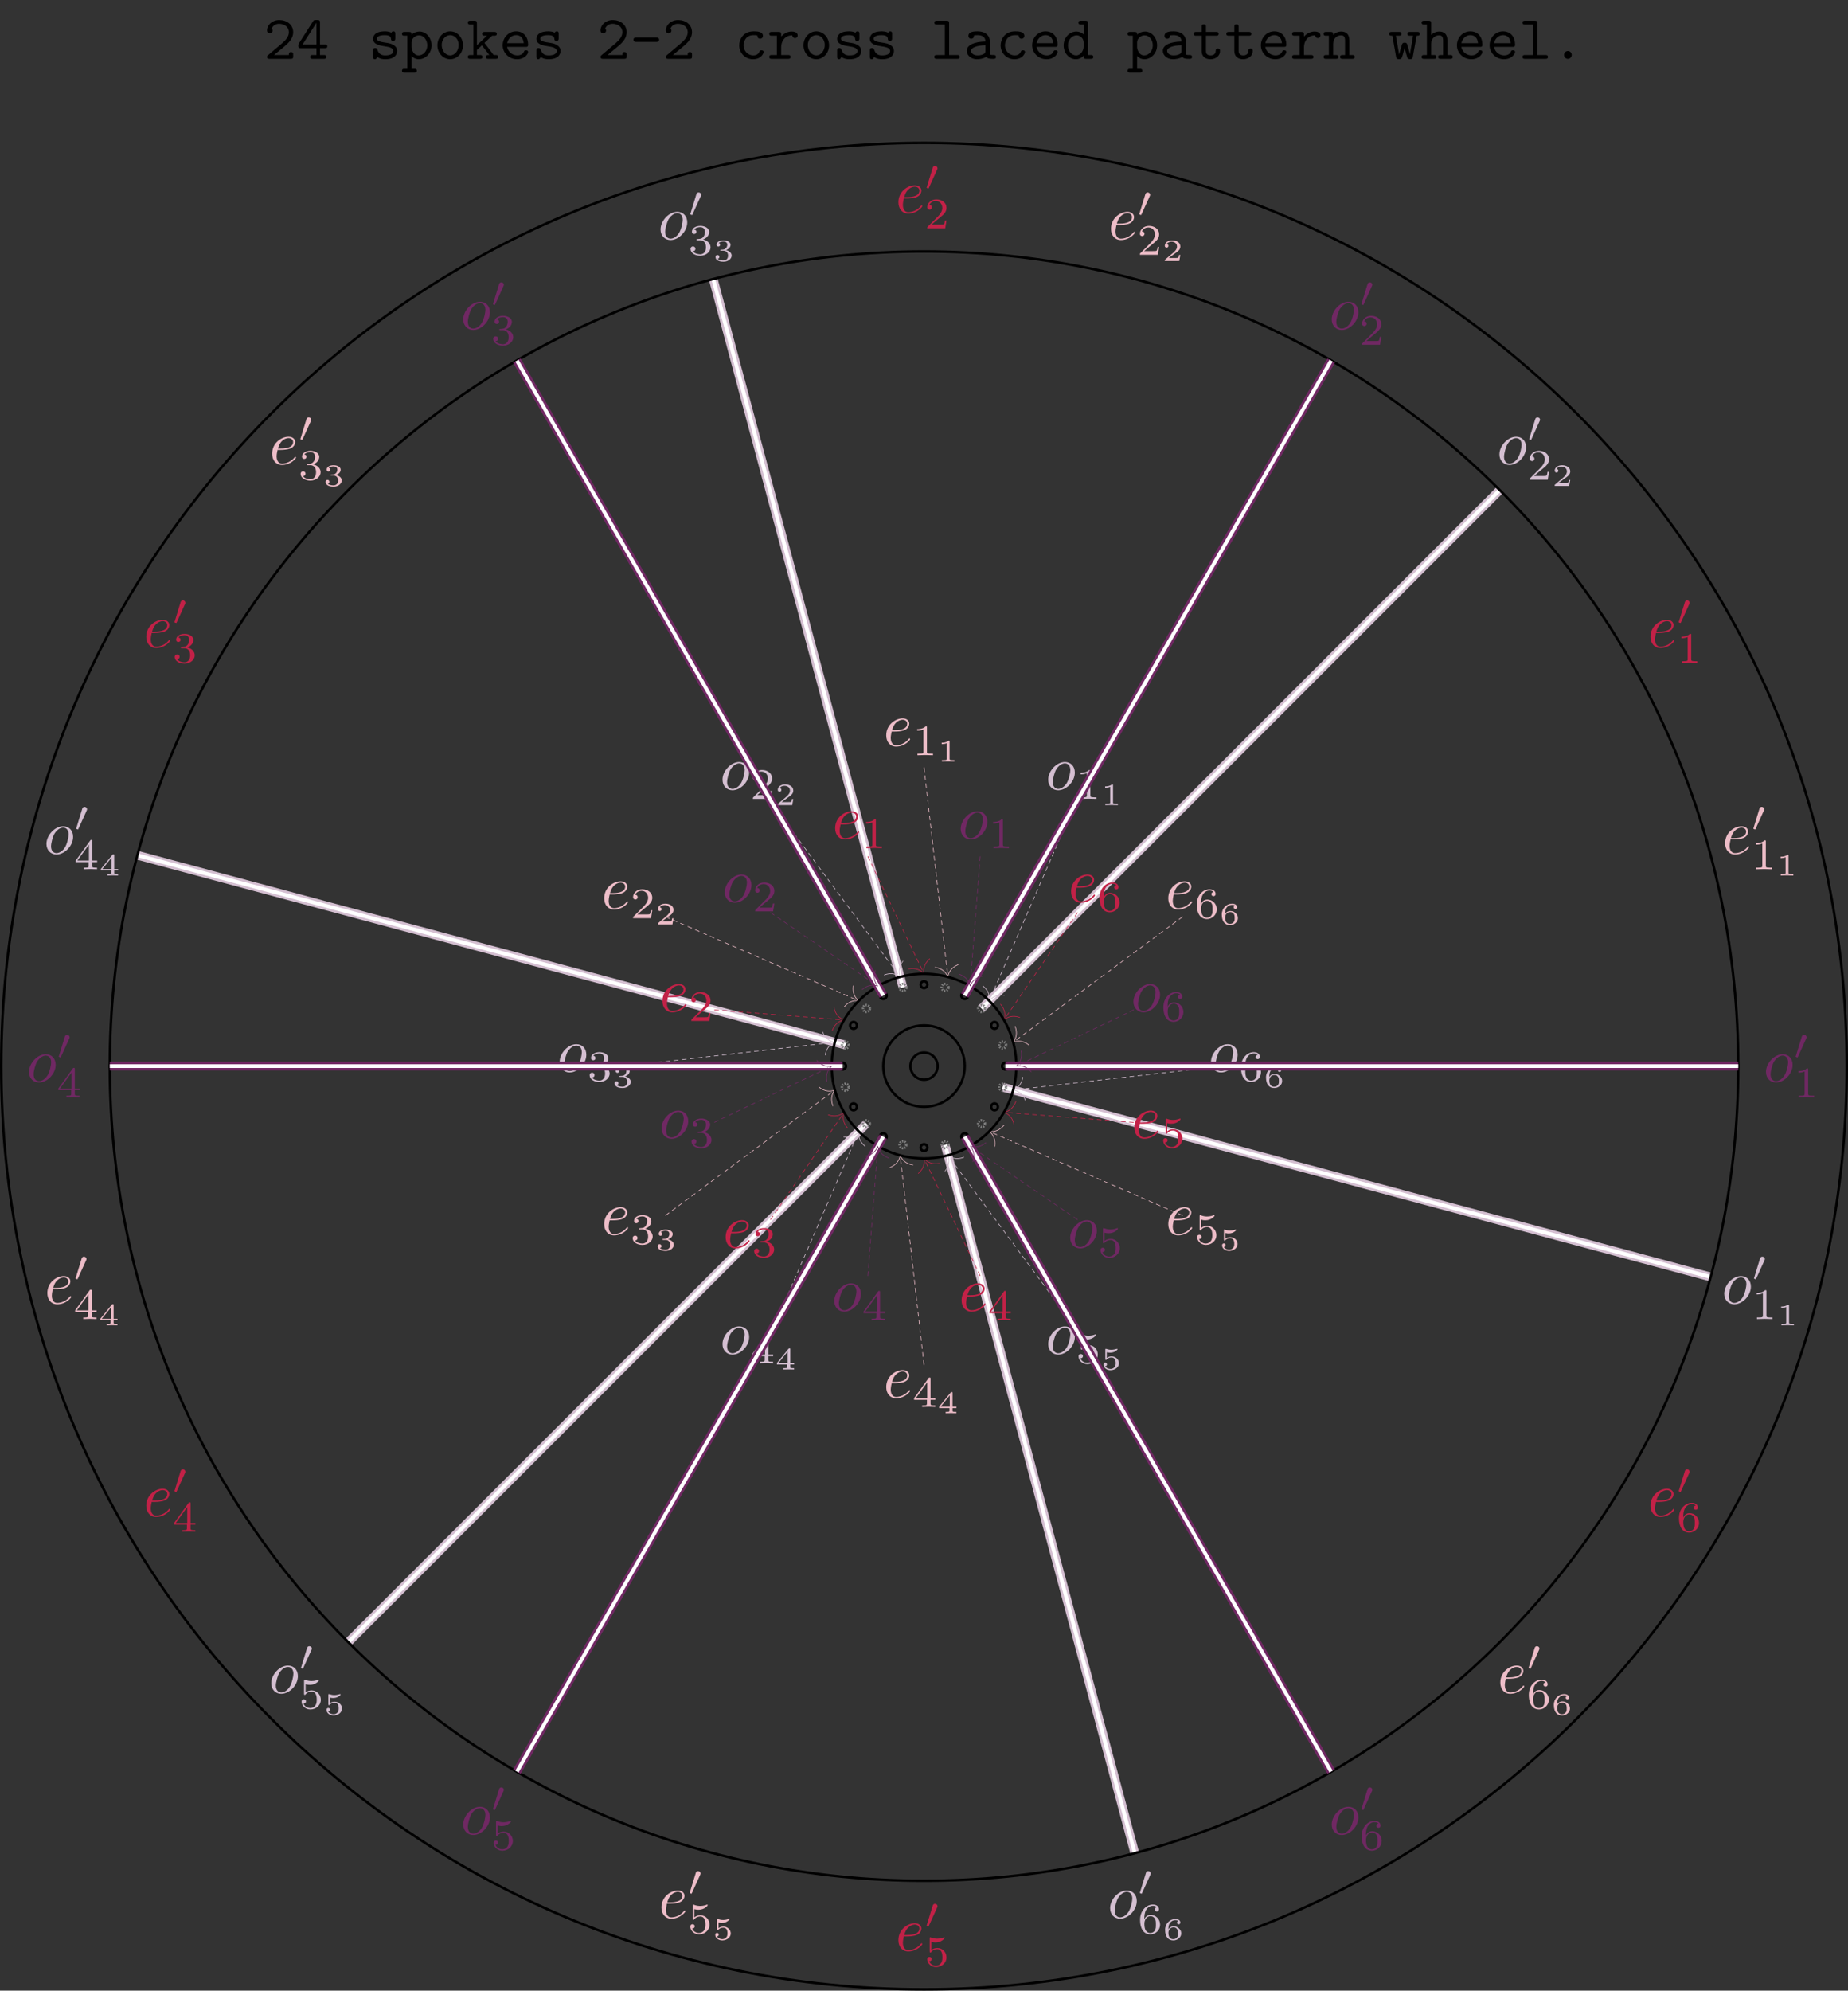 <?xml version="1.0" encoding="UTF-8"?>
<svg xmlns="http://www.w3.org/2000/svg" xmlns:xlink="http://www.w3.org/1999/xlink" width="295.805pt" height="318.464pt" viewBox="0 0 295.805 318.464" version="1.1">
<rect x="0" y="0" width="295.805" height="318.464" fill="#333333" stroke="none"/>
<defs>
<g>
<symbol overflow="visible" id="glyph0-0">
<path style="stroke:none;" d=""/>
</symbol>
<symbol overflow="visible" id="glyph0-1">
<path style="stroke:none;" d="M 1.859 -2.297 C 2.156 -2.297 2.891 -2.328 3.391 -2.531 C 4.094 -2.828 4.141 -3.422 4.141 -3.562 C 4.141 -4 3.766 -4.406 3.078 -4.406 C 1.969 -4.406 0.453 -3.438 0.453 -1.688 C 0.453 -0.672 1.047 0.109 2.031 0.109 C 3.453 0.109 4.281 -0.953 4.281 -1.062 C 4.281 -1.125 4.234 -1.203 4.172 -1.203 C 4.109 -1.203 4.094 -1.172 4.031 -1.094 C 3.25 -0.109 2.156 -0.109 2.047 -0.109 C 1.266 -0.109 1.172 -0.953 1.172 -1.266 C 1.172 -1.391 1.188 -1.688 1.328 -2.297 Z M 1.391 -2.516 C 1.781 -4.031 2.812 -4.188 3.078 -4.188 C 3.531 -4.188 3.812 -3.891 3.812 -3.562 C 3.812 -2.516 2.219 -2.516 1.797 -2.516 Z M 1.391 -2.516 "/>
</symbol>
<symbol overflow="visible" id="glyph0-2">
<path style="stroke:none;" d="M 4.672 -2.719 C 4.672 -3.766 3.984 -4.406 3.078 -4.406 C 1.75 -4.406 0.406 -2.984 0.406 -1.578 C 0.406 -0.594 1.078 0.109 2 0.109 C 3.328 0.109 4.672 -1.266 4.672 -2.719 Z M 2.016 -0.109 C 1.578 -0.109 1.141 -0.422 1.141 -1.203 C 1.141 -1.688 1.406 -2.766 1.719 -3.266 C 2.219 -4.031 2.797 -4.188 3.078 -4.188 C 3.656 -4.188 3.953 -3.703 3.953 -3.109 C 3.953 -2.719 3.75 -1.672 3.375 -1.031 C 3.016 -0.453 2.469 -0.109 2.016 -0.109 Z M 2.016 -0.109 "/>
</symbol>
<symbol overflow="visible" id="glyph1-0">
<path style="stroke:none;" d=""/>
</symbol>
<symbol overflow="visible" id="glyph1-1">
<path style="stroke:none;" d="M 2.328 -4.438 C 2.328 -4.625 2.328 -4.625 2.125 -4.625 C 1.672 -4.188 1.047 -4.188 0.766 -4.188 L 0.766 -3.938 C 0.922 -3.938 1.391 -3.938 1.766 -4.125 L 1.766 -0.578 C 1.766 -0.344 1.766 -0.25 1.078 -0.25 L 0.812 -0.25 L 0.812 0 C 0.938 0 1.797 -0.031 2.047 -0.031 C 2.266 -0.031 3.141 0 3.297 0 L 3.297 -0.25 L 3.031 -0.25 C 2.328 -0.25 2.328 -0.344 2.328 -0.578 Z M 2.328 -4.438 "/>
</symbol>
<symbol overflow="visible" id="glyph1-2">
<path style="stroke:none;" d="M 3.516 -1.266 L 3.281 -1.266 C 3.266 -1.109 3.188 -0.703 3.094 -0.641 C 3.047 -0.594 2.516 -0.594 2.406 -0.594 L 1.125 -0.594 C 1.859 -1.234 2.109 -1.438 2.516 -1.766 C 3.031 -2.172 3.516 -2.609 3.516 -3.266 C 3.516 -4.109 2.781 -4.625 1.891 -4.625 C 1.031 -4.625 0.438 -4.016 0.438 -3.375 C 0.438 -3.031 0.734 -2.984 0.812 -2.984 C 0.969 -2.984 1.172 -3.109 1.172 -3.359 C 1.172 -3.484 1.125 -3.734 0.766 -3.734 C 0.984 -4.219 1.453 -4.375 1.781 -4.375 C 2.484 -4.375 2.844 -3.828 2.844 -3.266 C 2.844 -2.656 2.406 -2.188 2.188 -1.938 L 0.516 -0.266 C 0.438 -0.203 0.438 -0.188 0.438 0 L 3.312 0 Z M 3.516 -1.266 "/>
</symbol>
<symbol overflow="visible" id="glyph1-3">
<path style="stroke:none;" d="M 1.906 -2.328 C 2.453 -2.328 2.844 -1.953 2.844 -1.203 C 2.844 -0.344 2.328 -0.078 1.938 -0.078 C 1.656 -0.078 1.031 -0.156 0.75 -0.578 C 1.078 -0.578 1.156 -0.812 1.156 -0.969 C 1.156 -1.188 0.984 -1.344 0.766 -1.344 C 0.578 -1.344 0.375 -1.219 0.375 -0.938 C 0.375 -0.281 1.094 0.141 1.938 0.141 C 2.906 0.141 3.578 -0.516 3.578 -1.203 C 3.578 -1.75 3.141 -2.297 2.375 -2.453 C 3.094 -2.719 3.359 -3.234 3.359 -3.672 C 3.359 -4.219 2.734 -4.625 1.953 -4.625 C 1.188 -4.625 0.594 -4.25 0.594 -3.688 C 0.594 -3.453 0.75 -3.328 0.953 -3.328 C 1.172 -3.328 1.312 -3.484 1.312 -3.672 C 1.312 -3.875 1.172 -4.031 0.953 -4.047 C 1.203 -4.344 1.672 -4.422 1.938 -4.422 C 2.25 -4.422 2.688 -4.266 2.688 -3.672 C 2.688 -3.375 2.594 -3.047 2.406 -2.844 C 2.188 -2.578 1.984 -2.562 1.641 -2.531 C 1.469 -2.516 1.453 -2.516 1.422 -2.516 C 1.406 -2.516 1.344 -2.5 1.344 -2.422 C 1.344 -2.328 1.406 -2.328 1.531 -2.328 Z M 1.906 -2.328 "/>
</symbol>
<symbol overflow="visible" id="glyph1-4">
<path style="stroke:none;" d="M 3.688 -1.141 L 3.688 -1.391 L 2.906 -1.391 L 2.906 -4.5 C 2.906 -4.641 2.906 -4.703 2.766 -4.703 C 2.672 -4.703 2.641 -4.703 2.578 -4.594 L 0.266 -1.391 L 0.266 -1.141 L 2.328 -1.141 L 2.328 -0.578 C 2.328 -0.328 2.328 -0.25 1.75 -0.25 L 1.562 -0.25 L 1.562 0 C 1.922 -0.016 2.359 -0.031 2.609 -0.031 C 2.875 -0.031 3.312 -0.016 3.672 0 L 3.672 -0.25 L 3.484 -0.25 C 2.906 -0.25 2.906 -0.328 2.906 -0.578 L 2.906 -1.141 Z M 2.375 -3.938 L 2.375 -1.391 L 0.531 -1.391 Z M 2.375 -3.938 "/>
</symbol>
<symbol overflow="visible" id="glyph1-5">
<path style="stroke:none;" d="M 1.078 -3.891 C 1.438 -3.797 1.641 -3.797 1.75 -3.797 C 2.672 -3.797 3.219 -4.422 3.219 -4.531 C 3.219 -4.609 3.172 -4.625 3.141 -4.625 C 3.125 -4.625 3.109 -4.625 3.078 -4.609 C 2.906 -4.547 2.547 -4.406 2.031 -4.406 C 1.828 -4.406 1.469 -4.422 1.016 -4.594 C 0.938 -4.625 0.922 -4.625 0.922 -4.625 C 0.828 -4.625 0.828 -4.547 0.828 -4.438 L 0.828 -2.391 C 0.828 -2.266 0.828 -2.188 0.938 -2.188 C 1 -2.188 1.016 -2.188 1.078 -2.281 C 1.375 -2.656 1.812 -2.719 2.047 -2.719 C 2.469 -2.719 2.656 -2.391 2.688 -2.328 C 2.812 -2.094 2.859 -1.828 2.859 -1.422 C 2.859 -1.219 2.859 -0.812 2.641 -0.5 C 2.469 -0.25 2.172 -0.078 1.828 -0.078 C 1.375 -0.078 0.906 -0.328 0.734 -0.797 C 1 -0.781 1.141 -0.953 1.141 -1.141 C 1.141 -1.438 0.875 -1.484 0.781 -1.484 C 0.781 -1.484 0.438 -1.484 0.438 -1.109 C 0.438 -0.484 1.016 0.141 1.844 0.141 C 2.734 0.141 3.516 -0.516 3.516 -1.406 C 3.516 -2.188 2.922 -2.906 2.062 -2.906 C 1.75 -2.906 1.391 -2.844 1.078 -2.578 Z M 1.078 -3.891 "/>
</symbol>
<symbol overflow="visible" id="glyph1-6">
<path style="stroke:none;" d="M 1.047 -2.281 C 1.047 -2.844 1.094 -3.359 1.359 -3.797 C 1.594 -4.172 1.969 -4.422 2.422 -4.422 C 2.625 -4.422 2.906 -4.375 3.047 -4.188 C 2.875 -4.172 2.719 -4.047 2.719 -3.844 C 2.719 -3.672 2.844 -3.516 3.047 -3.516 C 3.266 -3.516 3.391 -3.656 3.391 -3.859 C 3.391 -4.266 3.094 -4.625 2.406 -4.625 C 1.406 -4.625 0.375 -3.703 0.375 -2.203 C 0.375 -0.406 1.219 0.141 2 0.141 C 2.844 0.141 3.578 -0.516 3.578 -1.422 C 3.578 -2.312 2.875 -2.969 2.062 -2.969 C 1.5 -2.969 1.203 -2.594 1.047 -2.281 Z M 2 -0.078 C 1.641 -0.078 1.375 -0.281 1.219 -0.594 C 1.125 -0.797 1.062 -1.156 1.062 -1.562 C 1.062 -2.25 1.469 -2.766 2.031 -2.766 C 2.344 -2.766 2.562 -2.641 2.734 -2.391 C 2.906 -2.125 2.906 -1.828 2.906 -1.422 C 2.906 -1.031 2.906 -0.734 2.719 -0.453 C 2.562 -0.219 2.328 -0.078 2 -0.078 Z M 2 -0.078 "/>
</symbol>
<symbol overflow="visible" id="glyph2-0">
<path style="stroke:none;" d=""/>
</symbol>
<symbol overflow="visible" id="glyph2-1">
<path style="stroke:none;" d="M 1.984 -3.172 C 1.984 -3.312 1.969 -3.312 1.797 -3.312 C 1.453 -3 0.891 -3 0.797 -3 L 0.719 -3 L 0.719 -2.781 L 0.797 -2.781 C 0.906 -2.781 1.234 -2.797 1.531 -2.922 L 1.531 -0.422 C 1.531 -0.281 1.531 -0.219 1 -0.219 L 0.75 -0.219 L 0.75 0 C 1.016 -0.016 1.469 -0.016 1.75 -0.016 C 2.047 -0.016 2.484 -0.016 2.766 0 L 2.766 -0.219 L 2.516 -0.219 C 1.984 -0.219 1.984 -0.281 1.984 -0.422 Z M 1.984 -3.172 "/>
</symbol>
<symbol overflow="visible" id="glyph2-2">
<path style="stroke:none;" d="M 2.938 -0.969 L 2.719 -0.969 C 2.719 -0.875 2.656 -0.562 2.578 -0.516 C 2.547 -0.484 2.125 -0.484 2.047 -0.484 L 1.078 -0.484 C 1.406 -0.719 1.766 -1 2.062 -1.203 C 2.516 -1.516 2.938 -1.797 2.938 -2.328 C 2.938 -2.969 2.328 -3.312 1.625 -3.312 C 0.953 -3.312 0.453 -2.938 0.453 -2.438 C 0.453 -2.188 0.672 -2.141 0.75 -2.141 C 0.875 -2.141 1.031 -2.234 1.031 -2.438 C 1.031 -2.609 0.906 -2.719 0.75 -2.719 C 0.891 -2.953 1.188 -3.094 1.516 -3.094 C 2 -3.094 2.406 -2.812 2.406 -2.328 C 2.406 -1.906 2.109 -1.578 1.734 -1.266 L 0.516 -0.234 C 0.469 -0.188 0.453 -0.188 0.453 -0.156 L 0.453 0 L 2.766 0 Z M 2.938 -0.969 "/>
</symbol>
<symbol overflow="visible" id="glyph2-3">
<path style="stroke:none;" d="M 1.641 -1.656 C 2.109 -1.656 2.406 -1.359 2.406 -0.875 C 2.406 -0.359 2.094 -0.094 1.656 -0.094 C 1.594 -0.094 1 -0.094 0.75 -0.359 C 0.953 -0.391 1.016 -0.531 1.016 -0.656 C 1.016 -0.844 0.875 -0.969 0.703 -0.969 C 0.547 -0.969 0.406 -0.859 0.406 -0.641 C 0.406 -0.125 0.984 0.109 1.672 0.109 C 2.484 0.109 2.984 -0.391 2.984 -0.875 C 2.984 -1.281 2.625 -1.625 2.062 -1.75 C 2.656 -1.953 2.812 -2.328 2.812 -2.609 C 2.812 -3.016 2.312 -3.312 1.688 -3.312 C 1.062 -3.312 0.578 -3.062 0.578 -2.609 C 0.578 -2.375 0.766 -2.312 0.859 -2.312 C 1 -2.312 1.141 -2.422 1.141 -2.609 C 1.141 -2.719 1.078 -2.859 0.906 -2.891 C 1.109 -3.109 1.562 -3.125 1.672 -3.125 C 2.031 -3.125 2.281 -2.953 2.281 -2.609 C 2.281 -2.312 2.094 -1.859 1.578 -1.828 C 1.438 -1.828 1.422 -1.828 1.281 -1.812 C 1.234 -1.812 1.172 -1.812 1.172 -1.734 C 1.172 -1.656 1.219 -1.656 1.312 -1.656 Z M 1.641 -1.656 "/>
</symbol>
<symbol overflow="visible" id="glyph2-4">
<path style="stroke:none;" d="M 3.078 -0.812 L 3.078 -1.031 L 2.453 -1.031 L 2.453 -3.219 C 2.453 -3.344 2.453 -3.375 2.312 -3.375 C 2.219 -3.375 2.219 -3.375 2.156 -3.297 L 0.312 -1.031 L 0.312 -0.812 L 1.969 -0.812 L 1.969 -0.422 C 1.969 -0.266 1.969 -0.219 1.547 -0.219 L 1.359 -0.219 L 1.359 0 C 1.594 -0.016 1.922 -0.016 2.219 -0.016 C 2.5 -0.016 2.828 -0.016 3.062 0 L 3.062 -0.219 L 2.891 -0.219 C 2.453 -0.219 2.453 -0.266 2.453 -0.422 L 2.453 -0.812 Z M 2.016 -2.844 L 2.016 -1.031 L 0.547 -1.031 Z M 2.016 -2.844 "/>
</symbol>
<symbol overflow="visible" id="glyph2-5">
<path style="stroke:none;" d="M 0.984 -2.75 C 1.234 -2.688 1.469 -2.688 1.516 -2.688 C 1.859 -2.688 2.109 -2.781 2.234 -2.844 C 2.359 -2.906 2.703 -3.125 2.703 -3.234 C 2.703 -3.312 2.641 -3.312 2.625 -3.312 C 2.609 -3.312 2.609 -3.312 2.547 -3.297 C 2.359 -3.234 2.047 -3.156 1.719 -3.156 C 1.438 -3.156 1.172 -3.203 0.906 -3.297 C 0.844 -3.312 0.844 -3.312 0.828 -3.312 C 0.75 -3.312 0.75 -3.266 0.75 -3.188 L 0.75 -1.688 C 0.75 -1.594 0.75 -1.531 0.859 -1.531 C 0.906 -1.531 0.906 -1.547 0.953 -1.594 C 1.141 -1.812 1.406 -1.922 1.75 -1.922 C 2.031 -1.922 2.203 -1.766 2.266 -1.656 C 2.375 -1.484 2.406 -1.266 2.406 -1.016 C 2.406 -0.812 2.391 -0.531 2.188 -0.344 C 1.969 -0.109 1.688 -0.094 1.578 -0.094 C 1.25 -0.094 0.891 -0.234 0.734 -0.531 C 0.938 -0.547 1.016 -0.688 1.016 -0.812 C 1.016 -0.969 0.891 -1.094 0.734 -1.094 C 0.625 -1.094 0.453 -1.016 0.453 -0.797 C 0.453 -0.297 0.938 0.109 1.578 0.109 C 2.328 0.109 2.938 -0.391 2.938 -1 C 2.938 -1.562 2.453 -2.094 1.766 -2.094 C 1.453 -2.094 1.188 -2.016 0.984 -1.844 Z M 0.984 -2.75 "/>
</symbol>
<symbol overflow="visible" id="glyph2-6">
<path style="stroke:none;" d="M 0.922 -1.641 C 0.938 -1.859 0.938 -2.266 1.109 -2.578 C 1.266 -2.844 1.578 -3.125 2.047 -3.125 C 2.141 -3.125 2.375 -3.125 2.516 -3 C 2.438 -2.984 2.312 -2.906 2.312 -2.734 C 2.312 -2.578 2.422 -2.469 2.578 -2.469 C 2.656 -2.469 2.844 -2.516 2.844 -2.75 C 2.844 -3.016 2.641 -3.312 2.047 -3.312 C 1.188 -3.312 0.406 -2.609 0.406 -1.578 C 0.406 -0.391 0.984 0.109 1.703 0.109 C 2.203 0.109 2.438 -0.078 2.609 -0.219 C 2.922 -0.484 2.984 -0.766 2.984 -1.016 C 2.984 -1.328 2.891 -1.562 2.625 -1.797 C 2.406 -2 2.188 -2.141 1.75 -2.141 C 1.453 -2.141 1.141 -2 0.922 -1.641 Z M 1.703 -0.094 C 0.938 -0.094 0.938 -0.922 0.938 -1.125 C 0.938 -1.516 1.219 -1.969 1.734 -1.969 C 2 -1.969 2.156 -1.906 2.312 -1.703 C 2.453 -1.516 2.469 -1.312 2.469 -1.031 C 2.469 -0.734 2.469 -0.547 2.297 -0.344 C 2.156 -0.188 1.984 -0.094 1.703 -0.094 Z M 1.703 -0.094 "/>
</symbol>
<symbol overflow="visible" id="glyph3-0">
<path style="stroke:none;" d=""/>
</symbol>
<symbol overflow="visible" id="glyph3-1">
<path style="stroke:none;" d="M 2.016 -3.297 C 2.078 -3.406 2.078 -3.469 2.078 -3.516 C 2.078 -3.734 1.891 -3.891 1.672 -3.891 C 1.406 -3.891 1.328 -3.672 1.297 -3.562 L 0.375 -0.547 C 0.359 -0.531 0.328 -0.453 0.328 -0.438 C 0.328 -0.359 0.547 -0.281 0.609 -0.281 C 0.656 -0.281 0.656 -0.297 0.703 -0.406 Z M 2.016 -3.297 "/>
</symbol>
<symbol overflow="visible" id="glyph4-0">
<path style="stroke:none;" d=""/>
</symbol>
<symbol overflow="visible" id="glyph4-1">
<path style="stroke:none;" d="M 0.672 -0.578 C 0.578 -0.5 0.516 -0.453 0.516 -0.312 C 0.516 0 0.766 0 0.922 0 L 4.312 0 C 4.641 0 4.703 -0.094 4.703 -0.406 L 4.703 -0.672 C 4.703 -0.859 4.703 -1.078 4.359 -1.078 C 4.016 -1.078 4.016 -0.891 4.016 -0.609 L 1.641 -0.609 C 2.234 -1.109 3.188 -1.859 3.625 -2.266 C 4.25 -2.828 4.703 -3.453 4.703 -4.25 C 4.703 -5.453 3.703 -6.203 2.484 -6.203 C 1.312 -6.203 0.516 -5.391 0.516 -4.531 C 0.516 -4.172 0.797 -4.062 0.969 -4.062 C 1.172 -4.062 1.406 -4.234 1.406 -4.5 C 1.406 -4.625 1.359 -4.75 1.266 -4.828 C 1.422 -5.281 1.891 -5.594 2.438 -5.594 C 3.25 -5.594 4.016 -5.141 4.016 -4.25 C 4.016 -3.562 3.531 -2.984 2.875 -2.438 Z M 0.672 -0.578 "/>
</symbol>
<symbol overflow="visible" id="glyph4-2">
<path style="stroke:none;" d="M 0.375 -2.438 C 0.297 -2.297 0.297 -2.281 0.297 -2.078 C 0.297 -1.75 0.375 -1.688 0.688 -1.688 L 3.203 -1.688 L 3.203 -0.609 L 2.578 -0.609 C 2.422 -0.609 2.188 -0.609 2.188 -0.297 C 2.188 0 2.438 0 2.578 0 L 4.375 0 C 4.531 0 4.781 0 4.781 -0.297 C 4.781 -0.609 4.531 -0.609 4.375 -0.609 L 3.766 -0.609 L 3.766 -1.688 L 4.531 -1.688 C 4.688 -1.688 4.938 -1.688 4.938 -1.984 C 4.938 -2.297 4.688 -2.297 4.531 -2.297 L 3.766 -2.297 L 3.766 -5.797 C 3.766 -6.125 3.688 -6.203 3.344 -6.203 L 3.078 -6.203 C 2.828 -6.203 2.781 -6.203 2.656 -6 Z M 0.984 -2.297 L 3.203 -5.766 L 3.203 -2.297 Z M 0.984 -2.297 "/>
</symbol>
<symbol overflow="visible" id="glyph4-3">
<path style="stroke:none;" d="M 2.969 -2.547 C 2.734 -2.578 2.547 -2.609 2.297 -2.656 C 2 -2.703 1.328 -2.828 1.328 -3.203 C 1.328 -3.469 1.641 -3.781 2.594 -3.781 C 3.422 -3.781 3.562 -3.484 3.594 -3.219 C 3.594 -3.047 3.625 -2.875 3.922 -2.875 C 4.281 -2.875 4.281 -3.094 4.281 -3.297 L 4.281 -3.984 C 4.281 -4.141 4.281 -4.391 3.984 -4.391 C 3.734 -4.391 3.703 -4.25 3.672 -4.172 C 3.234 -4.391 2.797 -4.391 2.609 -4.391 C 0.953 -4.391 0.719 -3.562 0.719 -3.203 C 0.719 -2.297 1.766 -2.125 2.688 -1.984 C 3.172 -1.906 3.969 -1.781 3.969 -1.25 C 3.969 -0.875 3.594 -0.547 2.688 -0.547 C 2.219 -0.547 1.672 -0.656 1.422 -1.438 C 1.359 -1.609 1.328 -1.719 1.062 -1.719 C 0.719 -1.719 0.719 -1.516 0.719 -1.312 L 0.719 -0.344 C 0.719 -0.188 0.719 0.062 1.016 0.062 C 1.109 0.062 1.266 0.047 1.391 -0.312 C 1.875 0.047 2.406 0.062 2.688 0.062 C 4.25 0.062 4.578 -0.766 4.578 -1.25 C 4.578 -2.281 3.297 -2.5 2.969 -2.547 Z M 2.969 -2.547 "/>
</symbol>
<symbol overflow="visible" id="glyph4-4">
<path style="stroke:none;" d="M 1.656 -2.625 C 1.656 -3.219 2.234 -3.75 2.859 -3.75 C 3.594 -3.75 4.172 -3.016 4.172 -2.156 C 4.172 -1.203 3.484 -0.547 2.781 -0.547 C 2 -0.547 1.656 -1.422 1.656 -1.906 Z M 1.656 -0.453 C 2.062 -0.031 2.5 0.062 2.812 0.062 C 3.891 0.062 4.859 -0.891 4.859 -2.156 C 4.859 -3.375 3.984 -4.359 2.922 -4.359 C 2.438 -4.359 2 -4.172 1.656 -3.875 C 1.656 -4.156 1.641 -4.297 1.25 -4.297 L 0.531 -4.297 C 0.375 -4.297 0.125 -4.297 0.125 -3.984 C 0.125 -3.688 0.375 -3.688 0.516 -3.688 L 0.969 -3.688 L 0.969 1.609 L 0.531 1.609 C 0.375 1.609 0.125 1.609 0.125 1.906 C 0.125 2.219 0.375 2.219 0.516 2.219 L 2.109 2.219 C 2.25 2.219 2.5 2.219 2.5 1.906 C 2.5 1.609 2.25 1.609 2.094 1.609 L 1.656 1.609 Z M 1.656 -0.453 "/>
</symbol>
<symbol overflow="visible" id="glyph4-5">
<path style="stroke:none;" d="M 4.656 -2.156 C 4.656 -3.406 3.734 -4.391 2.609 -4.391 C 1.5 -4.391 0.562 -3.406 0.562 -2.156 C 0.562 -0.891 1.516 0.062 2.609 0.062 C 3.703 0.062 4.656 -0.891 4.656 -2.156 Z M 2.609 -0.547 C 1.875 -0.547 1.25 -1.297 1.25 -2.219 C 1.25 -3.125 1.906 -3.781 2.609 -3.781 C 3.328 -3.781 3.969 -3.125 3.969 -2.219 C 3.969 -1.297 3.344 -0.547 2.609 -0.547 Z M 2.609 -0.547 "/>
</symbol>
<symbol overflow="visible" id="glyph4-6">
<path style="stroke:none;" d="M 2.859 -2.547 L 4.094 -3.688 L 4.438 -3.688 C 4.578 -3.688 4.844 -3.688 4.844 -3.984 C 4.844 -4.297 4.578 -4.297 4.438 -4.297 L 2.906 -4.297 C 2.734 -4.297 2.5 -4.297 2.5 -3.984 C 2.5 -3.688 2.75 -3.688 2.906 -3.688 L 3.266 -3.688 L 1.656 -2.172 L 1.656 -5.688 C 1.656 -5.984 1.594 -6.094 1.25 -6.094 L 0.609 -6.094 C 0.453 -6.094 0.203 -6.094 0.203 -5.797 C 0.203 -5.484 0.453 -5.484 0.609 -5.484 L 1.094 -5.484 L 1.094 -0.609 L 0.609 -0.609 C 0.453 -0.609 0.203 -0.609 0.203 -0.312 C 0.203 0 0.453 0 0.609 0 L 2.141 0 C 2.297 0 2.547 0 2.547 -0.297 C 2.547 -0.609 2.297 -0.609 2.141 -0.609 L 1.656 -0.609 L 1.656 -1.422 L 2.453 -2.156 L 3.641 -0.609 C 3.281 -0.609 3.078 -0.609 3.078 -0.297 C 3.078 0 3.328 0 3.484 0 L 4.656 0 C 4.812 0 5.062 0 5.062 -0.297 C 5.062 -0.609 4.812 -0.609 4.656 -0.609 L 4.344 -0.609 Z M 2.859 -2.547 "/>
</symbol>
<symbol overflow="visible" id="glyph4-7">
<path style="stroke:none;" d="M 4.234 -1.906 C 4.438 -1.906 4.625 -1.906 4.625 -2.266 C 4.625 -3.406 3.984 -4.391 2.688 -4.391 C 1.5 -4.391 0.547 -3.391 0.547 -2.156 C 0.547 -0.953 1.562 0.062 2.844 0.062 C 4.156 0.062 4.625 -0.844 4.625 -1.094 C 4.625 -1.359 4.344 -1.359 4.281 -1.359 C 4.094 -1.359 4.016 -1.328 3.953 -1.141 C 3.734 -0.641 3.188 -0.547 2.906 -0.547 C 2.156 -0.547 1.422 -1.047 1.25 -1.906 Z M 1.266 -2.5 C 1.406 -3.234 2 -3.781 2.688 -3.781 C 3.203 -3.781 3.828 -3.531 3.922 -2.5 Z M 1.266 -2.5 "/>
</symbol>
<symbol overflow="visible" id="glyph4-8">
<path style="stroke:none;" d="M 4.203 -2.703 C 4.312 -2.703 4.672 -2.703 4.672 -3.047 C 4.672 -3.406 4.312 -3.406 4.203 -3.406 L 1.031 -3.406 C 0.906 -3.406 0.562 -3.406 0.562 -3.047 C 0.562 -2.703 0.906 -2.703 1.031 -2.703 Z M 4.203 -2.703 "/>
</symbol>
<symbol overflow="visible" id="glyph4-9">
<path style="stroke:none;" d="M 4.641 -1.094 C 4.641 -1.359 4.359 -1.359 4.297 -1.359 C 4.141 -1.359 4.031 -1.344 3.969 -1.141 C 3.906 -1.016 3.719 -0.547 2.984 -0.547 C 2.141 -0.547 1.422 -1.25 1.422 -2.156 C 1.422 -2.625 1.688 -3.781 3.047 -3.781 C 3.25 -3.781 3.641 -3.781 3.641 -3.688 C 3.656 -3.344 3.844 -3.203 4.078 -3.203 C 4.312 -3.203 4.531 -3.375 4.531 -3.656 C 4.531 -4.391 3.484 -4.391 3.047 -4.391 C 1.328 -4.391 0.734 -3.031 0.734 -2.156 C 0.734 -0.953 1.672 0.062 2.922 0.062 C 4.312 0.062 4.641 -0.922 4.641 -1.094 Z M 4.641 -1.094 "/>
</symbol>
<symbol overflow="visible" id="glyph4-10">
<path style="stroke:none;" d="M 2.219 -1.859 C 2.219 -2.797 2.797 -3.75 4 -3.75 C 4.016 -3.516 4.188 -3.312 4.438 -3.312 C 4.656 -3.312 4.859 -3.469 4.859 -3.734 C 4.859 -3.938 4.734 -4.359 3.906 -4.359 C 3.406 -4.359 2.766 -4.172 2.219 -3.547 L 2.219 -3.891 C 2.219 -4.203 2.156 -4.297 1.812 -4.297 L 0.719 -4.297 C 0.562 -4.297 0.312 -4.297 0.312 -4 C 0.312 -3.688 0.562 -3.688 0.719 -3.688 L 1.531 -3.688 L 1.531 -0.609 L 0.719 -0.609 C 0.562 -0.609 0.312 -0.609 0.312 -0.312 C 0.312 0 0.562 0 0.719 0 L 3.312 0 C 3.469 0 3.734 0 3.734 -0.297 C 3.734 -0.609 3.469 -0.609 3.312 -0.609 L 2.219 -0.609 Z M 2.219 -1.859 "/>
</symbol>
<symbol overflow="visible" id="glyph4-11">
<path style="stroke:none;" d="M 2.953 -5.688 C 2.953 -5.984 2.906 -6.094 2.562 -6.094 L 0.984 -6.094 C 0.828 -6.094 0.578 -6.094 0.578 -5.781 C 0.578 -5.484 0.844 -5.484 0.984 -5.484 L 2.266 -5.484 L 2.266 -0.609 L 0.984 -0.609 C 0.828 -0.609 0.578 -0.609 0.578 -0.297 C 0.578 0 0.844 0 0.984 0 L 4.25 0 C 4.406 0 4.656 0 4.656 -0.297 C 4.656 -0.609 4.422 -0.609 4.25 -0.609 L 2.953 -0.609 Z M 2.953 -5.688 "/>
</symbol>
<symbol overflow="visible" id="glyph4-12">
<path style="stroke:none;" d="M 3.656 -0.312 C 3.875 -0.016 4.344 0 4.719 0 C 5 0 5.219 0 5.219 -0.312 C 5.219 -0.609 4.969 -0.609 4.828 -0.609 C 4.406 -0.609 4.312 -0.656 4.234 -0.688 L 4.234 -2.844 C 4.234 -3.547 3.688 -4.391 2.25 -4.391 C 1.828 -4.391 0.812 -4.391 0.812 -3.656 C 0.812 -3.359 1.016 -3.203 1.25 -3.203 C 1.406 -3.203 1.688 -3.297 1.688 -3.656 C 1.688 -3.734 1.703 -3.75 1.906 -3.766 C 2.047 -3.781 2.172 -3.781 2.266 -3.781 C 3.016 -3.781 3.531 -3.469 3.531 -2.766 C 1.781 -2.734 0.547 -2.234 0.547 -1.281 C 0.547 -0.594 1.172 0.062 2.188 0.062 C 2.562 0.062 3.188 -0.016 3.656 -0.312 Z M 3.531 -2.172 L 3.531 -1.328 C 3.531 -1.109 3.531 -0.891 3.156 -0.719 C 2.797 -0.547 2.344 -0.547 2.266 -0.547 C 1.641 -0.547 1.234 -0.891 1.234 -1.281 C 1.234 -1.766 2.094 -2.141 3.531 -2.172 Z M 3.531 -2.172 "/>
</symbol>
<symbol overflow="visible" id="glyph4-13">
<path style="stroke:none;" d="M 3.562 -0.5 C 3.562 -0.141 3.562 0 3.969 0 L 4.688 0 C 4.859 0 5.109 0 5.109 -0.312 C 5.109 -0.609 4.844 -0.609 4.703 -0.609 L 4.25 -0.609 L 4.25 -5.688 C 4.25 -5.984 4.203 -6.094 3.859 -6.094 L 3.125 -6.094 C 2.969 -6.094 2.719 -6.094 2.719 -5.781 C 2.719 -5.484 2.984 -5.484 3.125 -5.484 L 3.562 -5.484 L 3.562 -3.906 C 3.234 -4.203 2.828 -4.359 2.406 -4.359 C 1.312 -4.359 0.359 -3.406 0.359 -2.141 C 0.359 -0.906 1.25 0.062 2.312 0.062 C 2.875 0.062 3.297 -0.203 3.562 -0.5 Z M 3.562 -2.641 L 3.562 -1.938 C 3.562 -1.375 3.125 -0.547 2.359 -0.547 C 1.641 -0.547 1.047 -1.25 1.047 -2.141 C 1.047 -3.094 1.75 -3.75 2.438 -3.75 C 3.078 -3.75 3.562 -3.188 3.562 -2.641 Z M 3.562 -2.641 "/>
</symbol>
<symbol overflow="visible" id="glyph4-14">
<path style="stroke:none;" d="M 2.219 -3.688 L 3.844 -3.688 C 4 -3.688 4.25 -3.688 4.25 -3.984 C 4.25 -4.297 4 -4.297 3.844 -4.297 L 2.219 -4.297 L 2.219 -5.109 C 2.219 -5.297 2.219 -5.516 1.875 -5.516 C 1.531 -5.516 1.531 -5.312 1.531 -5.109 L 1.531 -4.297 L 0.656 -4.297 C 0.5 -4.297 0.25 -4.297 0.25 -3.984 C 0.25 -3.688 0.5 -3.688 0.641 -3.688 L 1.531 -3.688 L 1.531 -1.25 C 1.531 -0.297 2.203 0.062 2.938 0.062 C 3.672 0.062 4.469 -0.375 4.469 -1.25 C 4.469 -1.438 4.469 -1.641 4.125 -1.641 C 3.797 -1.641 3.781 -1.438 3.781 -1.266 C 3.781 -0.641 3.203 -0.547 2.984 -0.547 C 2.219 -0.547 2.219 -1.062 2.219 -1.312 Z M 2.219 -3.688 "/>
</symbol>
<symbol overflow="visible" id="glyph4-15">
<path style="stroke:none;" d="M 1.656 -3.828 C 1.656 -4.141 1.656 -4.297 1.25 -4.297 L 0.531 -4.297 C 0.375 -4.297 0.125 -4.297 0.125 -3.984 C 0.125 -3.688 0.375 -3.688 0.516 -3.688 L 0.969 -3.688 L 0.969 -0.609 L 0.531 -0.609 C 0.375 -0.609 0.125 -0.609 0.125 -0.297 C 0.125 0 0.375 0 0.516 0 L 2.109 0 C 2.25 0 2.5 0 2.5 -0.297 C 2.5 -0.609 2.25 -0.609 2.094 -0.609 L 1.656 -0.609 L 1.656 -2.375 C 1.656 -3.375 2.391 -3.75 2.906 -3.75 C 3.422 -3.75 3.562 -3.469 3.562 -2.875 L 3.562 -0.609 L 3.188 -0.609 C 3.016 -0.609 2.766 -0.609 2.766 -0.297 C 2.766 0 3.047 0 3.188 0 L 4.703 0 C 4.844 0 5.109 0 5.109 -0.297 C 5.109 -0.609 4.859 -0.609 4.688 -0.609 L 4.25 -0.609 L 4.25 -2.922 C 4.25 -3.922 3.75 -4.359 2.953 -4.359 C 2.297 -4.359 1.844 -4.016 1.656 -3.828 Z M 1.656 -3.828 "/>
</symbol>
<symbol overflow="visible" id="glyph4-16">
<path style="stroke:none;" d="M 4.562 -3.688 C 4.859 -3.688 5.062 -3.688 5.062 -4 C 5.062 -4.297 4.828 -4.297 4.641 -4.297 L 3.5 -4.297 C 3.312 -4.297 3.078 -4.297 3.078 -4 C 3.078 -3.688 3.312 -3.688 3.5 -3.688 L 3.984 -3.688 L 3.484 -0.719 C 3.438 -0.984 3.312 -1.438 3.188 -1.844 C 3.016 -2.469 2.984 -2.578 2.625 -2.578 C 2.531 -2.578 2.344 -2.578 2.234 -2.359 C 2.203 -2.297 1.797 -0.922 1.766 -0.719 L 1.75 -0.719 L 1.234 -3.688 L 1.719 -3.688 C 1.906 -3.688 2.141 -3.688 2.141 -3.984 C 2.141 -4.297 1.906 -4.297 1.719 -4.297 L 0.578 -4.297 C 0.406 -4.297 0.156 -4.297 0.156 -4 C 0.156 -3.688 0.375 -3.688 0.672 -3.688 L 1.266 -0.344 C 1.312 -0.109 1.328 0.047 1.734 0.047 C 2.141 0.047 2.156 -0.047 2.344 -0.656 C 2.594 -1.531 2.609 -1.672 2.625 -1.891 L 2.641 -1.891 C 2.688 -1.375 3.062 -0.203 3.094 -0.125 C 3.219 0.047 3.406 0.047 3.516 0.047 C 3.891 0.047 3.922 -0.125 3.953 -0.344 Z M 4.562 -3.688 "/>
</symbol>
<symbol overflow="visible" id="glyph4-17">
<path style="stroke:none;" d="M 4.25 -2.922 C 4.25 -3.922 3.75 -4.359 2.953 -4.359 C 2.297 -4.359 1.844 -4.016 1.656 -3.828 L 1.656 -5.688 C 1.656 -5.984 1.594 -6.094 1.25 -6.094 L 0.531 -6.094 C 0.375 -6.094 0.125 -6.094 0.125 -5.781 C 0.125 -5.484 0.375 -5.484 0.516 -5.484 L 0.969 -5.484 L 0.969 -0.609 L 0.531 -0.609 C 0.375 -0.609 0.125 -0.609 0.125 -0.297 C 0.125 0 0.375 0 0.516 0 L 2.109 0 C 2.25 0 2.5 0 2.5 -0.297 C 2.5 -0.609 2.25 -0.609 2.094 -0.609 L 1.656 -0.609 L 1.656 -2.375 C 1.656 -3.375 2.391 -3.75 2.906 -3.75 C 3.422 -3.75 3.562 -3.469 3.562 -2.875 L 3.562 -0.609 L 3.188 -0.609 C 3.016 -0.609 2.766 -0.609 2.766 -0.297 C 2.766 0 3.047 0 3.188 0 L 4.703 0 C 4.844 0 5.109 0 5.109 -0.297 C 5.109 -0.609 4.859 -0.609 4.688 -0.609 L 4.25 -0.609 Z M 4.25 -2.922 "/>
</symbol>
<symbol overflow="visible" id="glyph4-18">
<path style="stroke:none;" d="M 3.234 -0.625 C 3.234 -0.984 2.938 -1.25 2.625 -1.25 C 2.25 -1.25 2 -0.938 2 -0.625 C 2 -0.266 2.297 0 2.609 0 C 2.984 0 3.234 -0.312 3.234 -0.625 Z M 3.234 -0.625 "/>
</symbol>
</g>
<clipPath id="clip1">
  <path d="M 0 21.117 L 295.805 21.117 L 295.805 318.465 L 0 318.465 Z M 0 21.117 "/>
</clipPath>
</defs>
<g id="surface1">
<path style="fill:none;stroke-width:0.1;stroke-linecap:butt;stroke-linejoin:miter;stroke:rgb(92.799%,73.9%,78.4%);stroke-opacity:1;stroke-dasharray:0.747,0.548;stroke-miterlimit:10;" d="M 149.444 197.229 L 153.253 163.811 " transform="matrix(1,0,0,-1,-1.538,320.002)"/>
<path style="fill:none;stroke-width:0.1;stroke-linecap:round;stroke-linejoin:round;stroke:rgb(92.799%,73.9%,78.4%);stroke-opacity:1;stroke-miterlimit:10;" d="M -1.712 1.851 C -1.402 0.742 -0.703 0.214 -0 0.001 C -0.701 -0.214 -1.402 -0.74 -1.713 -1.853 " transform="matrix(0.113,0.994,0.994,-0.113,151.722,156.242)"/>
<g style="fill:rgb(92.799%,73.9%,78.4%);fill-opacity:1;">
  <use xlink:href="#glyph0-1" x="141.404" y="119.33"/>
</g>
<g style="fill:rgb(92.799%,73.9%,78.4%);fill-opacity:1;">
  <use xlink:href="#glyph1-1" x="146.043" y="120.825"/>
</g>
<g style="fill:rgb(92.799%,73.9%,78.4%);fill-opacity:1;">
  <use xlink:href="#glyph2-1" x="150.014" y="121.821"/>
</g>
<g style="fill:rgb(92.799%,73.9%,78.4%);fill-opacity:1;">
  <use xlink:href="#glyph0-1" x="275.683" y="136.592"/>
</g>
<g style="fill:rgb(92.799%,73.9%,78.4%);fill-opacity:1;">
  <use xlink:href="#glyph3-1" x="280.322" y="132.977"/>
</g>
<g style="fill:rgb(92.799%,73.9%,78.4%);fill-opacity:1;">
  <use xlink:href="#glyph1-1" x="280.322" y="139.065"/>
</g>
<g style="fill:rgb(92.799%,73.9%,78.4%);fill-opacity:1;">
  <use xlink:href="#glyph2-1" x="284.293" y="140.061"/>
</g>
<path style="fill:none;stroke-width:0.399;stroke-linecap:butt;stroke-linejoin:miter;stroke:rgb(50%,50%,50%);stroke-opacity:1;stroke-dasharray:0.199,0.199;stroke-miterlimit:10;" d="M 153.358 162.033 C 153.358 162.33 153.116 162.576 152.815 162.576 C 152.515 162.576 152.272 162.33 152.272 162.033 C 152.272 161.732 152.515 161.49 152.815 161.49 C 153.116 161.49 153.358 161.732 153.358 162.033 Z M 153.358 162.033 " transform="matrix(1,0,0,-1,-1.538,320.002)"/>
<path style="fill:none;stroke-width:0.1;stroke-linecap:butt;stroke-linejoin:miter;stroke:rgb(92.799%,73.9%,78.4%);stroke-opacity:1;stroke-dasharray:0.747,0.548;stroke-miterlimit:10;" d="M 108.058 173.338 L 138.909 159.928 " transform="matrix(1,0,0,-1,-1.538,320.002)"/>
<path style="fill:none;stroke-width:0.1;stroke-linecap:round;stroke-linejoin:round;stroke:rgb(92.799%,73.9%,78.4%);stroke-opacity:1;stroke-miterlimit:10;" d="M -1.713 1.851 C -1.4 0.739 -0.704 0.215 -0.001 0.001 C -0.704 -0.215 -1.4 -0.739 -1.714 -1.851 " transform="matrix(0.917,0.399,0.399,-0.917,137.415,160.095)"/>
<g style="fill:rgb(92.799%,73.9%,78.4%);fill-opacity:1;">
  <use xlink:href="#glyph0-1" x="96.258" y="145.396"/>
</g>
<g style="fill:rgb(92.799%,73.9%,78.4%);fill-opacity:1;">
  <use xlink:href="#glyph1-2" x="100.897" y="146.89"/>
</g>
<g style="fill:rgb(92.799%,73.9%,78.4%);fill-opacity:1;">
  <use xlink:href="#glyph2-2" x="104.868" y="147.886"/>
</g>
<g style="fill:rgb(92.799%,73.9%,78.4%);fill-opacity:1;">
  <use xlink:href="#glyph0-1" x="177.384" y="38.293"/>
</g>
<g style="fill:rgb(92.799%,73.9%,78.4%);fill-opacity:1;">
  <use xlink:href="#glyph3-1" x="182.023" y="34.678"/>
</g>
<g style="fill:rgb(92.799%,73.9%,78.4%);fill-opacity:1;">
  <use xlink:href="#glyph1-2" x="182.023" y="40.766"/>
</g>
<g style="fill:rgb(92.799%,73.9%,78.4%);fill-opacity:1;">
  <use xlink:href="#glyph2-2" x="185.994" y="41.762"/>
</g>
<path style="fill:none;stroke-width:0.399;stroke-linecap:butt;stroke-linejoin:miter;stroke:rgb(50%,50%,50%);stroke-opacity:1;stroke-dasharray:0.199,0.199;stroke-miterlimit:10;" d="M 140.768 158.658 C 140.768 158.959 140.526 159.201 140.226 159.201 C 139.929 159.201 139.683 158.959 139.683 158.658 C 139.683 158.357 139.929 158.115 140.226 158.115 C 140.526 158.115 140.768 158.357 140.768 158.658 Z M 140.768 158.658 " transform="matrix(1,0,0,-1,-1.538,320.002)"/>
<path style="fill:none;stroke-width:0.1;stroke-linecap:butt;stroke-linejoin:miter;stroke:rgb(92.799%,73.9%,78.4%);stroke-opacity:1;stroke-dasharray:0.747,0.548;stroke-miterlimit:10;" d="M 108.058 125.549 L 135.097 145.561 " transform="matrix(1,0,0,-1,-1.538,320.002)"/>
<path style="fill:none;stroke-width:0.1;stroke-linecap:round;stroke-linejoin:round;stroke:rgb(92.799%,73.9%,78.4%);stroke-opacity:1;stroke-miterlimit:10;" d="M -1.714 1.854 C -1.4 0.742 -0.704 0.217 0.001 0.001 C -0.704 -0.216 -1.399 -0.741 -1.714 -1.85 " transform="matrix(0.804,-0.595,-0.595,-0.804,133.598,174.412)"/>
<g style="fill:rgb(92.799%,73.9%,78.4%);fill-opacity:1;">
  <use xlink:href="#glyph0-1" x="96.258" y="197.526"/>
</g>
<g style="fill:rgb(92.799%,73.9%,78.4%);fill-opacity:1;">
  <use xlink:href="#glyph1-3" x="100.897" y="199.021"/>
</g>
<g style="fill:rgb(92.799%,73.9%,78.4%);fill-opacity:1;">
  <use xlink:href="#glyph2-3" x="104.868" y="200.017"/>
</g>
<g style="fill:rgb(92.799%,73.9%,78.4%);fill-opacity:1;">
  <use xlink:href="#glyph0-1" x="43.107" y="74.274"/>
</g>
<g style="fill:rgb(92.799%,73.9%,78.4%);fill-opacity:1;">
  <use xlink:href="#glyph3-1" x="47.746" y="70.659"/>
</g>
<g style="fill:rgb(92.799%,73.9%,78.4%);fill-opacity:1;">
  <use xlink:href="#glyph1-3" x="47.746" y="76.747"/>
</g>
<g style="fill:rgb(92.799%,73.9%,78.4%);fill-opacity:1;">
  <use xlink:href="#glyph2-3" x="51.717" y="77.743"/>
</g>
<path style="fill:none;stroke-width:0.399;stroke-linecap:butt;stroke-linejoin:miter;stroke:rgb(50%,50%,50%);stroke-opacity:1;stroke-dasharray:0.199,0.199;stroke-miterlimit:10;" d="M 137.397 146.068 C 137.397 146.369 137.155 146.611 136.854 146.611 C 136.554 146.611 136.311 146.369 136.311 146.068 C 136.311 145.772 136.554 145.525 136.854 145.525 C 137.155 145.525 137.397 145.772 137.397 146.068 Z M 137.397 146.068 " transform="matrix(1,0,0,-1,-1.538,320.002)"/>
<path style="fill:none;stroke-width:0.1;stroke-linecap:butt;stroke-linejoin:miter;stroke:rgb(92.799%,73.9%,78.4%);stroke-opacity:1;stroke-dasharray:0.747,0.548;stroke-miterlimit:10;" d="M 149.444 101.654 L 145.632 135.076 " transform="matrix(1,0,0,-1,-1.538,320.002)"/>
<path style="fill:none;stroke-width:0.1;stroke-linecap:round;stroke-linejoin:round;stroke:rgb(92.799%,73.9%,78.4%);stroke-opacity:1;stroke-miterlimit:10;" d="M -1.714 1.852 C -1.401 0.739 -0.702 0.215 0.001 0.002 C -0.704 -0.217 -1.4 -0.739 -1.712 -1.852 " transform="matrix(-0.113,-0.994,-0.994,0.113,144.088,184.876)"/>
<g style="fill:rgb(92.799%,73.9%,78.4%);fill-opacity:1;">
  <use xlink:href="#glyph0-1" x="141.404" y="223.591"/>
</g>
<g style="fill:rgb(92.799%,73.9%,78.4%);fill-opacity:1;">
  <use xlink:href="#glyph1-4" x="146.043" y="225.086"/>
</g>
<g style="fill:rgb(92.799%,73.9%,78.4%);fill-opacity:1;">
  <use xlink:href="#glyph2-4" x="150.014" y="226.082"/>
</g>
<g style="fill:rgb(92.799%,73.9%,78.4%);fill-opacity:1;">
  <use xlink:href="#glyph0-1" x="7.126" y="208.552"/>
</g>
<g style="fill:rgb(92.799%,73.9%,78.4%);fill-opacity:1;">
  <use xlink:href="#glyph3-1" x="11.765" y="204.936"/>
</g>
<g style="fill:rgb(92.799%,73.9%,78.4%);fill-opacity:1;">
  <use xlink:href="#glyph1-4" x="11.765" y="211.024"/>
</g>
<g style="fill:rgb(92.799%,73.9%,78.4%);fill-opacity:1;">
  <use xlink:href="#glyph2-4" x="15.736" y="212.021"/>
</g>
<path style="fill:none;stroke-width:0.399;stroke-linecap:butt;stroke-linejoin:miter;stroke:rgb(50%,50%,50%);stroke-opacity:1;stroke-dasharray:0.199,0.199;stroke-miterlimit:10;" d="M 146.612 136.854 C 146.612 137.154 146.37 137.397 146.069 137.397 C 145.768 137.397 145.526 137.154 145.526 136.854 C 145.526 136.553 145.768 136.311 146.069 136.311 C 146.37 136.311 146.612 136.553 146.612 136.854 Z M 146.612 136.854 " transform="matrix(1,0,0,-1,-1.538,320.002)"/>
<path style="fill:none;stroke-width:0.1;stroke-linecap:butt;stroke-linejoin:miter;stroke:rgb(92.799%,73.9%,78.4%);stroke-opacity:1;stroke-dasharray:0.747,0.548;stroke-miterlimit:10;" d="M 190.827 125.549 L 159.979 138.959 " transform="matrix(1,0,0,-1,-1.538,320.002)"/>
<path style="fill:none;stroke-width:0.1;stroke-linecap:round;stroke-linejoin:round;stroke:rgb(92.799%,73.9%,78.4%);stroke-opacity:1;stroke-miterlimit:10;" d="M -1.711 1.85 C -1.4 0.742 -0.702 0.215 0 0 C -0.703 -0.216 -1.399 -0.74 -1.712 -1.852 " transform="matrix(-0.917,-0.399,-0.399,0.917,158.395,181.023)"/>
<g style="fill:rgb(92.799%,73.9%,78.4%);fill-opacity:1;">
  <use xlink:href="#glyph0-1" x="186.551" y="197.526"/>
</g>
<g style="fill:rgb(92.799%,73.9%,78.4%);fill-opacity:1;">
  <use xlink:href="#glyph1-5" x="191.19" y="199.021"/>
</g>
<g style="fill:rgb(92.799%,73.9%,78.4%);fill-opacity:1;">
  <use xlink:href="#glyph2-5" x="195.161" y="200.017"/>
</g>
<g style="fill:rgb(92.799%,73.9%,78.4%);fill-opacity:1;">
  <use xlink:href="#glyph0-1" x="105.424" y="306.85"/>
</g>
<g style="fill:rgb(92.799%,73.9%,78.4%);fill-opacity:1;">
  <use xlink:href="#glyph3-1" x="110.063" y="303.235"/>
</g>
<g style="fill:rgb(92.799%,73.9%,78.4%);fill-opacity:1;">
  <use xlink:href="#glyph1-5" x="110.063" y="309.323"/>
</g>
<g style="fill:rgb(92.799%,73.9%,78.4%);fill-opacity:1;">
  <use xlink:href="#glyph2-5" x="114.035" y="310.319"/>
</g>
<path style="fill:none;stroke-width:0.399;stroke-linecap:butt;stroke-linejoin:miter;stroke:rgb(50%,50%,50%);stroke-opacity:1;stroke-dasharray:0.199,0.199;stroke-miterlimit:10;" d="M 159.202 140.229 C 159.202 140.525 158.96 140.772 158.659 140.772 C 158.358 140.772 158.116 140.525 158.116 140.229 C 158.116 139.928 158.358 139.686 158.659 139.686 C 158.96 139.686 159.202 139.928 159.202 140.229 Z M 159.202 140.229 " transform="matrix(1,0,0,-1,-1.538,320.002)"/>
<path style="fill:none;stroke-width:0.1;stroke-linecap:butt;stroke-linejoin:miter;stroke:rgb(92.799%,73.9%,78.4%);stroke-opacity:1;stroke-dasharray:0.747,0.548;stroke-miterlimit:10;" d="M 190.827 173.338 L 163.792 153.326 " transform="matrix(1,0,0,-1,-1.538,320.002)"/>
<path style="fill:none;stroke-width:0.1;stroke-linecap:round;stroke-linejoin:round;stroke:rgb(92.799%,73.9%,78.4%);stroke-opacity:1;stroke-miterlimit:10;" d="M -1.714 1.852 C -1.4 0.74 -0.704 0.215 0.001 -0 C -0.704 -0.217 -1.402 -0.741 -1.714 -1.851 " transform="matrix(-0.804,0.595,0.595,0.804,162.212,166.707)"/>
<g style="fill:rgb(92.799%,73.9%,78.4%);fill-opacity:1;">
  <use xlink:href="#glyph0-1" x="186.551" y="145.396"/>
</g>
<g style="fill:rgb(92.799%,73.9%,78.4%);fill-opacity:1;">
  <use xlink:href="#glyph1-6" x="191.19" y="146.89"/>
</g>
<g style="fill:rgb(92.799%,73.9%,78.4%);fill-opacity:1;">
  <use xlink:href="#glyph2-6" x="195.161" y="147.886"/>
</g>
<g style="fill:rgb(92.799%,73.9%,78.4%);fill-opacity:1;">
  <use xlink:href="#glyph0-1" x="239.702" y="270.869"/>
</g>
<g style="fill:rgb(92.799%,73.9%,78.4%);fill-opacity:1;">
  <use xlink:href="#glyph3-1" x="244.341" y="267.254"/>
</g>
<g style="fill:rgb(92.799%,73.9%,78.4%);fill-opacity:1;">
  <use xlink:href="#glyph1-6" x="244.341" y="273.342"/>
</g>
<g style="fill:rgb(92.799%,73.9%,78.4%);fill-opacity:1;">
  <use xlink:href="#glyph2-6" x="248.312" y="274.338"/>
</g>
<path style="fill:none;stroke-width:0.399;stroke-linecap:butt;stroke-linejoin:miter;stroke:rgb(50%,50%,50%);stroke-opacity:1;stroke-dasharray:0.199,0.199;stroke-miterlimit:10;" d="M 162.573 152.815 C 162.573 153.115 162.331 153.357 162.03 153.357 C 161.733 153.357 161.487 153.115 161.487 152.815 C 161.487 152.518 161.733 152.272 162.03 152.272 C 162.331 152.272 162.573 152.518 162.573 152.815 Z M 162.573 152.815 " transform="matrix(1,0,0,-1,-1.538,320.002)"/>
<path style="fill:none;stroke-width:1.395;stroke-linecap:butt;stroke-linejoin:miter;stroke:rgb(83.199%,74.799%,81.699%);stroke-opacity:1;stroke-miterlimit:10;" d="M 158.659 158.658 L 241.597 241.6 " transform="matrix(1,0,0,-1,-1.538,320.002)"/>
<path style="fill:none;stroke-width:0.598;stroke-linecap:butt;stroke-linejoin:miter;stroke:rgb(100%,100%,100%);stroke-opacity:1;stroke-miterlimit:10;" d="M 158.659 158.658 L 241.597 241.6 " transform="matrix(1,0,0,-1,-1.538,320.002)"/>
<path style="fill:none;stroke-width:0.1;stroke-linecap:butt;stroke-linejoin:miter;stroke:rgb(83.199%,74.799%,81.699%);stroke-opacity:1;stroke-dasharray:0.747,0.548;stroke-miterlimit:10;" d="M 173.335 190.826 L 159.929 159.979 " transform="matrix(1,0,0,-1,-1.538,320.002)"/>
<path style="fill:none;stroke-width:0.1;stroke-linecap:round;stroke-linejoin:round;stroke:rgb(83.199%,74.799%,81.699%);stroke-opacity:1;stroke-miterlimit:10;" d="M -1.715 1.851 C -1.402 0.739 -0.702 0.217 0.002 -0.001 C -0.701 -0.217 -1.403 -0.739 -1.712 -1.849 " transform="matrix(-0.399,0.917,0.917,0.399,158.369,160.069)"/>
<g style="fill:rgb(83.199%,74.799%,81.699%);fill-opacity:1;">
  <use xlink:href="#glyph0-2" x="167.374" y="126.314"/>
</g>
<g style="fill:rgb(83.199%,74.799%,81.699%);fill-opacity:1;">
  <use xlink:href="#glyph1-1" x="172.204" y="127.809"/>
</g>
<g style="fill:rgb(83.199%,74.799%,81.699%);fill-opacity:1;">
  <use xlink:href="#glyph2-1" x="176.175" y="128.805"/>
</g>
<g style="fill:rgb(83.199%,74.799%,81.699%);fill-opacity:1;">
  <use xlink:href="#glyph0-2" x="275.588" y="208.552"/>
</g>
<g style="fill:rgb(83.199%,74.799%,81.699%);fill-opacity:1;">
  <use xlink:href="#glyph3-1" x="280.417" y="204.936"/>
</g>
<g style="fill:rgb(83.199%,74.799%,81.699%);fill-opacity:1;">
  <use xlink:href="#glyph1-1" x="280.417" y="211.024"/>
</g>
<g style="fill:rgb(83.199%,74.799%,81.699%);fill-opacity:1;">
  <use xlink:href="#glyph2-1" x="284.388" y="212.021"/>
</g>
<path style="fill:none;stroke-width:0.399;stroke-linecap:butt;stroke-linejoin:miter;stroke:rgb(50%,50%,50%);stroke-opacity:1;stroke-dasharray:0.199,0.199;stroke-miterlimit:10;" d="M 159.202 158.658 C 159.202 158.959 158.96 159.201 158.659 159.201 C 158.358 159.201 158.116 158.959 158.116 158.658 C 158.116 158.357 158.358 158.115 158.659 158.115 C 158.96 158.115 159.202 158.357 159.202 158.658 Z M 159.202 158.658 " transform="matrix(1,0,0,-1,-1.538,320.002)"/>
<path style="fill:none;stroke-width:1.395;stroke-linecap:butt;stroke-linejoin:miter;stroke:rgb(83.199%,74.799%,81.699%);stroke-opacity:1;stroke-miterlimit:10;" d="M 146.069 162.033 L 115.71 275.33 " transform="matrix(1,0,0,-1,-1.538,320.002)"/>
<path style="fill:none;stroke-width:0.598;stroke-linecap:butt;stroke-linejoin:miter;stroke:rgb(100%,100%,100%);stroke-opacity:1;stroke-miterlimit:10;" d="M 146.069 162.033 L 115.71 275.33 " transform="matrix(1,0,0,-1,-1.538,320.002)"/>
<path style="fill:none;stroke-width:0.1;stroke-linecap:butt;stroke-linejoin:miter;stroke:rgb(83.199%,74.799%,81.699%);stroke-opacity:1;stroke-dasharray:0.747,0.548;stroke-miterlimit:10;" d="M 125.55 190.826 L 145.561 163.791 " transform="matrix(1,0,0,-1,-1.538,320.002)"/>
<path style="fill:none;stroke-width:0.1;stroke-linecap:round;stroke-linejoin:round;stroke:rgb(83.199%,74.799%,81.699%);stroke-opacity:1;stroke-miterlimit:10;" d="M -1.714 1.85 C -1.4 0.738 -0.702 0.217 -0.002 -0 C -0.702 -0.216 -1.4 -0.74 -1.712 -1.85 " transform="matrix(0.595,0.804,0.804,-0.595,144.052,156.252)"/>
<g style="fill:rgb(83.199%,74.799%,81.699%);fill-opacity:1;">
  <use xlink:href="#glyph0-2" x="115.244" y="126.314"/>
</g>
<g style="fill:rgb(83.199%,74.799%,81.699%);fill-opacity:1;">
  <use xlink:href="#glyph1-2" x="120.073" y="127.809"/>
</g>
<g style="fill:rgb(83.199%,74.799%,81.699%);fill-opacity:1;">
  <use xlink:href="#glyph2-2" x="124.044" y="128.805"/>
</g>
<g style="fill:rgb(83.199%,74.799%,81.699%);fill-opacity:1;">
  <use xlink:href="#glyph0-2" x="239.607" y="74.274"/>
</g>
<g style="fill:rgb(83.199%,74.799%,81.699%);fill-opacity:1;">
  <use xlink:href="#glyph3-1" x="244.436" y="70.659"/>
</g>
<g style="fill:rgb(83.199%,74.799%,81.699%);fill-opacity:1;">
  <use xlink:href="#glyph1-2" x="244.436" y="76.747"/>
</g>
<g style="fill:rgb(83.199%,74.799%,81.699%);fill-opacity:1;">
  <use xlink:href="#glyph2-2" x="248.407" y="77.743"/>
</g>
<path style="fill:none;stroke-width:0.399;stroke-linecap:butt;stroke-linejoin:miter;stroke:rgb(50%,50%,50%);stroke-opacity:1;stroke-dasharray:0.199,0.199;stroke-miterlimit:10;" d="M 146.612 162.033 C 146.612 162.33 146.37 162.576 146.069 162.576 C 145.768 162.576 145.526 162.33 145.526 162.033 C 145.526 161.732 145.768 161.49 146.069 161.49 C 146.37 161.49 146.612 161.732 146.612 162.033 Z M 146.612 162.033 " transform="matrix(1,0,0,-1,-1.538,320.002)"/>
<path style="fill:none;stroke-width:1.395;stroke-linecap:butt;stroke-linejoin:miter;stroke:rgb(83.199%,74.799%,81.699%);stroke-opacity:1;stroke-miterlimit:10;" d="M 136.854 152.815 L 23.554 183.174 " transform="matrix(1,0,0,-1,-1.538,320.002)"/>
<path style="fill:none;stroke-width:0.598;stroke-linecap:butt;stroke-linejoin:miter;stroke:rgb(100%,100%,100%);stroke-opacity:1;stroke-miterlimit:10;" d="M 136.854 152.815 L 23.554 183.174 " transform="matrix(1,0,0,-1,-1.538,320.002)"/>
<path style="fill:none;stroke-width:0.1;stroke-linecap:butt;stroke-linejoin:miter;stroke:rgb(83.199%,74.799%,81.699%);stroke-opacity:1;stroke-dasharray:0.747,0.548;stroke-miterlimit:10;" d="M 101.655 149.443 L 135.077 153.256 " transform="matrix(1,0,0,-1,-1.538,320.002)"/>
<path style="fill:none;stroke-width:0.1;stroke-linecap:round;stroke-linejoin:round;stroke:rgb(83.199%,74.799%,81.699%);stroke-opacity:1;stroke-miterlimit:10;" d="M -1.714 1.85 C -1.4 0.741 -0.701 0.217 0.002 -0.001 C -0.703 -0.215 -1.4 -0.741 -1.715 -1.849 " transform="matrix(0.994,-0.113,-0.113,-0.994,133.588,166.742)"/>
<g style="fill:rgb(83.199%,74.799%,81.699%);fill-opacity:1;">
  <use xlink:href="#glyph0-2" x="89.179" y="171.461"/>
</g>
<g style="fill:rgb(83.199%,74.799%,81.699%);fill-opacity:1;">
  <use xlink:href="#glyph1-3" x="94.008" y="172.955"/>
</g>
<g style="fill:rgb(83.199%,74.799%,81.699%);fill-opacity:1;">
  <use xlink:href="#glyph2-3" x="97.979" y="173.951"/>
</g>
<g style="fill:rgb(83.199%,74.799%,81.699%);fill-opacity:1;">
  <use xlink:href="#glyph0-2" x="105.329" y="38.293"/>
</g>
<g style="fill:rgb(83.199%,74.799%,81.699%);fill-opacity:1;">
  <use xlink:href="#glyph3-1" x="110.159" y="34.678"/>
</g>
<g style="fill:rgb(83.199%,74.799%,81.699%);fill-opacity:1;">
  <use xlink:href="#glyph1-3" x="110.159" y="40.766"/>
</g>
<g style="fill:rgb(83.199%,74.799%,81.699%);fill-opacity:1;">
  <use xlink:href="#glyph2-3" x="114.13" y="41.762"/>
</g>
<path style="fill:none;stroke-width:0.399;stroke-linecap:butt;stroke-linejoin:miter;stroke:rgb(50%,50%,50%);stroke-opacity:1;stroke-dasharray:0.199,0.199;stroke-miterlimit:10;" d="M 137.397 152.815 C 137.397 153.115 137.155 153.357 136.854 153.357 C 136.554 153.357 136.311 153.115 136.311 152.815 C 136.311 152.518 136.554 152.272 136.854 152.272 C 137.155 152.272 137.397 152.518 137.397 152.815 Z M 137.397 152.815 " transform="matrix(1,0,0,-1,-1.538,320.002)"/>
<path style="fill:none;stroke-width:1.395;stroke-linecap:butt;stroke-linejoin:miter;stroke:rgb(83.199%,74.799%,81.699%);stroke-opacity:1;stroke-miterlimit:10;" d="M 140.226 140.229 L 57.288 57.287 " transform="matrix(1,0,0,-1,-1.538,320.002)"/>
<path style="fill:none;stroke-width:0.598;stroke-linecap:butt;stroke-linejoin:miter;stroke:rgb(100%,100%,100%);stroke-opacity:1;stroke-miterlimit:10;" d="M 140.226 140.229 L 57.288 57.287 " transform="matrix(1,0,0,-1,-1.538,320.002)"/>
<path style="fill:none;stroke-width:0.1;stroke-linecap:butt;stroke-linejoin:miter;stroke:rgb(83.199%,74.799%,81.699%);stroke-opacity:1;stroke-dasharray:0.747,0.548;stroke-miterlimit:10;" d="M 125.55 108.057 L 138.96 138.908 " transform="matrix(1,0,0,-1,-1.538,320.002)"/>
<path style="fill:none;stroke-width:0.1;stroke-linecap:round;stroke-linejoin:round;stroke:rgb(83.199%,74.799%,81.699%);stroke-opacity:1;stroke-miterlimit:10;" d="M -1.714 1.852 C -1.401 0.74 -0.705 0.217 -0.001 -0.001 C -0.704 -0.217 -1.4 -0.741 -1.714 -1.853 " transform="matrix(0.399,-0.917,-0.917,-0.399,137.441,181.049)"/>
<g style="fill:rgb(83.199%,74.799%,81.699%);fill-opacity:1;">
  <use xlink:href="#glyph0-2" x="115.244" y="216.607"/>
</g>
<g style="fill:rgb(83.199%,74.799%,81.699%);fill-opacity:1;">
  <use xlink:href="#glyph1-4" x="120.073" y="218.102"/>
</g>
<g style="fill:rgb(83.199%,74.799%,81.699%);fill-opacity:1;">
  <use xlink:href="#glyph2-4" x="124.044" y="219.098"/>
</g>
<g style="fill:rgb(83.199%,74.799%,81.699%);fill-opacity:1;">
  <use xlink:href="#glyph0-2" x="7.031" y="136.592"/>
</g>
<g style="fill:rgb(83.199%,74.799%,81.699%);fill-opacity:1;">
  <use xlink:href="#glyph3-1" x="11.86" y="132.977"/>
</g>
<g style="fill:rgb(83.199%,74.799%,81.699%);fill-opacity:1;">
  <use xlink:href="#glyph1-4" x="11.86" y="139.065"/>
</g>
<g style="fill:rgb(83.199%,74.799%,81.699%);fill-opacity:1;">
  <use xlink:href="#glyph2-4" x="15.831" y="140.061"/>
</g>
<path style="fill:none;stroke-width:0.399;stroke-linecap:butt;stroke-linejoin:miter;stroke:rgb(50%,50%,50%);stroke-opacity:1;stroke-dasharray:0.199,0.199;stroke-miterlimit:10;" d="M 140.768 140.229 C 140.768 140.525 140.526 140.772 140.226 140.772 C 139.929 140.772 139.683 140.525 139.683 140.229 C 139.683 139.928 139.929 139.686 140.226 139.686 C 140.526 139.686 140.768 139.928 140.768 140.229 Z M 140.768 140.229 " transform="matrix(1,0,0,-1,-1.538,320.002)"/>
<path style="fill:none;stroke-width:1.395;stroke-linecap:butt;stroke-linejoin:miter;stroke:rgb(83.199%,74.799%,81.699%);stroke-opacity:1;stroke-miterlimit:10;" d="M 152.815 136.854 L 183.175 23.557 " transform="matrix(1,0,0,-1,-1.538,320.002)"/>
<path style="fill:none;stroke-width:0.598;stroke-linecap:butt;stroke-linejoin:miter;stroke:rgb(100%,100%,100%);stroke-opacity:1;stroke-miterlimit:10;" d="M 152.815 136.854 L 183.175 23.557 " transform="matrix(1,0,0,-1,-1.538,320.002)"/>
<path style="fill:none;stroke-width:0.1;stroke-linecap:butt;stroke-linejoin:miter;stroke:rgb(83.199%,74.799%,81.699%);stroke-opacity:1;stroke-dasharray:0.747,0.548;stroke-miterlimit:10;" d="M 173.335 108.057 L 153.323 135.096 " transform="matrix(1,0,0,-1,-1.538,320.002)"/>
<path style="fill:none;stroke-width:0.1;stroke-linecap:round;stroke-linejoin:round;stroke:rgb(83.199%,74.799%,81.699%);stroke-opacity:1;stroke-miterlimit:10;" d="M -1.713 1.85 C -1.402 0.74 -0.701 0.217 -0.001 0 C -0.703 -0.214 -1.401 -0.742 -1.716 -1.851 " transform="matrix(-0.595,-0.804,-0.804,0.595,151.757,184.866)"/>
<g style="fill:rgb(83.199%,74.799%,81.699%);fill-opacity:1;">
  <use xlink:href="#glyph0-2" x="167.375" y="216.607"/>
</g>
<g style="fill:rgb(83.199%,74.799%,81.699%);fill-opacity:1;">
  <use xlink:href="#glyph1-5" x="172.204" y="218.102"/>
</g>
<g style="fill:rgb(83.199%,74.799%,81.699%);fill-opacity:1;">
  <use xlink:href="#glyph2-5" x="176.175" y="219.098"/>
</g>
<g style="fill:rgb(83.199%,74.799%,81.699%);fill-opacity:1;">
  <use xlink:href="#glyph0-2" x="43.012" y="270.869"/>
</g>
<g style="fill:rgb(83.199%,74.799%,81.699%);fill-opacity:1;">
  <use xlink:href="#glyph3-1" x="47.841" y="267.254"/>
</g>
<g style="fill:rgb(83.199%,74.799%,81.699%);fill-opacity:1;">
  <use xlink:href="#glyph1-5" x="47.841" y="273.342"/>
</g>
<g style="fill:rgb(83.199%,74.799%,81.699%);fill-opacity:1;">
  <use xlink:href="#glyph2-5" x="51.812" y="274.338"/>
</g>
<path style="fill:none;stroke-width:0.399;stroke-linecap:butt;stroke-linejoin:miter;stroke:rgb(50%,50%,50%);stroke-opacity:1;stroke-dasharray:0.199,0.199;stroke-miterlimit:10;" d="M 153.358 136.854 C 153.358 137.154 153.116 137.397 152.815 137.397 C 152.515 137.397 152.272 137.154 152.272 136.854 C 152.272 136.553 152.515 136.311 152.815 136.311 C 153.116 136.311 153.358 136.553 153.358 136.854 Z M 153.358 136.854 " transform="matrix(1,0,0,-1,-1.538,320.002)"/>
<path style="fill:none;stroke-width:1.395;stroke-linecap:butt;stroke-linejoin:miter;stroke:rgb(83.199%,74.799%,81.699%);stroke-opacity:1;stroke-miterlimit:10;" d="M 162.03 146.068 L 275.331 115.713 " transform="matrix(1,0,0,-1,-1.538,320.002)"/>
<path style="fill:none;stroke-width:0.598;stroke-linecap:butt;stroke-linejoin:miter;stroke:rgb(100%,100%,100%);stroke-opacity:1;stroke-miterlimit:10;" d="M 162.03 146.068 L 275.331 115.713 " transform="matrix(1,0,0,-1,-1.538,320.002)"/>
<path style="fill:none;stroke-width:0.1;stroke-linecap:butt;stroke-linejoin:miter;stroke:rgb(83.199%,74.799%,81.699%);stroke-opacity:1;stroke-dasharray:0.747,0.548;stroke-miterlimit:10;" d="M 197.229 149.443 L 163.808 145.631 " transform="matrix(1,0,0,-1,-1.538,320.002)"/>
<path style="fill:none;stroke-width:0.1;stroke-linecap:round;stroke-linejoin:round;stroke:rgb(83.199%,74.799%,81.699%);stroke-opacity:1;stroke-miterlimit:10;" d="M -1.713 1.849 C -1.399 0.74 -0.704 0.216 -0.001 -0.001 C -0.702 -0.216 -1.399 -0.742 -1.714 -1.85 " transform="matrix(-0.994,0.113,0.113,0.994,162.222,174.376)"/>
<g style="fill:rgb(83.199%,74.799%,81.699%);fill-opacity:1;">
  <use xlink:href="#glyph0-2" x="193.44" y="171.461"/>
</g>
<g style="fill:rgb(83.199%,74.799%,81.699%);fill-opacity:1;">
  <use xlink:href="#glyph1-6" x="198.269" y="172.955"/>
</g>
<g style="fill:rgb(83.199%,74.799%,81.699%);fill-opacity:1;">
  <use xlink:href="#glyph2-6" x="202.24" y="173.951"/>
</g>
<g style="fill:rgb(83.199%,74.799%,81.699%);fill-opacity:1;">
  <use xlink:href="#glyph0-2" x="177.289" y="306.85"/>
</g>
<g style="fill:rgb(83.199%,74.799%,81.699%);fill-opacity:1;">
  <use xlink:href="#glyph3-1" x="182.118" y="303.235"/>
</g>
<g style="fill:rgb(83.199%,74.799%,81.699%);fill-opacity:1;">
  <use xlink:href="#glyph1-6" x="182.118" y="309.323"/>
</g>
<g style="fill:rgb(83.199%,74.799%,81.699%);fill-opacity:1;">
  <use xlink:href="#glyph2-6" x="186.089" y="310.319"/>
</g>
<path style="fill:none;stroke-width:0.399;stroke-linecap:butt;stroke-linejoin:miter;stroke:rgb(50%,50%,50%);stroke-opacity:1;stroke-dasharray:0.199,0.199;stroke-miterlimit:10;" d="M 162.573 146.068 C 162.573 146.369 162.331 146.611 162.03 146.611 C 161.733 146.611 161.487 146.369 161.487 146.068 C 161.487 145.772 161.733 145.525 162.03 145.525 C 162.331 145.525 162.573 145.772 162.573 146.068 Z M 162.573 146.068 " transform="matrix(1,0,0,-1,-1.538,320.002)"/>
<path style="fill:none;stroke-width:0.399;stroke-linecap:butt;stroke-linejoin:miter;stroke:rgb(0%,0%,0%);stroke-opacity:1;stroke-miterlimit:10;" d="M 149.987 162.475 C 149.987 162.775 149.741 163.018 149.444 163.018 C 149.143 163.018 148.901 162.775 148.901 162.475 C 148.901 162.174 149.143 161.932 149.444 161.932 C 149.741 161.932 149.987 162.174 149.987 162.475 Z M 149.987 162.475 " transform="matrix(1,0,0,-1,-1.538,320.002)"/>
<path style="fill:none;stroke-width:0.1;stroke-linecap:butt;stroke-linejoin:miter;stroke:rgb(75.999%,12.999%,28%);stroke-opacity:1;stroke-dasharray:0.747,0.548;stroke-miterlimit:10;" d="M 140.448 183.014 L 149.401 164.303 " transform="matrix(1,0,0,-1,-1.538,320.002)"/>
<path style="fill:none;stroke-width:0.1;stroke-linecap:round;stroke-linejoin:round;stroke:rgb(75.999%,12.999%,28%);stroke-opacity:1;stroke-miterlimit:10;" d="M -1.715 1.85 C -1.402 0.739 -0.704 0.215 -0.002 0 C -0.702 -0.215 -1.4 -0.742 -1.715 -1.852 " transform="matrix(0.432,0.902,0.902,-0.432,147.883,155.744)"/>
<g style="fill:rgb(75.999%,12.999%,28%);fill-opacity:1;">
  <use xlink:href="#glyph0-1" x="133.229" y="134.193"/>
</g>
<g style="fill:rgb(75.999%,12.999%,28%);fill-opacity:1;">
  <use xlink:href="#glyph1-1" x="137.868" y="135.687"/>
</g>
<g style="fill:rgb(75.999%,12.999%,28%);fill-opacity:1;">
  <use xlink:href="#glyph0-1" x="263.74" y="103.562"/>
</g>
<g style="fill:rgb(75.999%,12.999%,28%);fill-opacity:1;">
  <use xlink:href="#glyph3-1" x="268.378" y="99.947"/>
</g>
<g style="fill:rgb(75.999%,12.999%,28%);fill-opacity:1;">
  <use xlink:href="#glyph1-1" x="268.378" y="106.035"/>
</g>
<path style="fill:none;stroke-width:0.399;stroke-linecap:butt;stroke-linejoin:miter;stroke:rgb(0%,0%,0%);stroke-opacity:1;stroke-miterlimit:10;" d="M 138.698 155.959 C 138.698 156.26 138.456 156.502 138.155 156.502 C 137.854 156.502 137.612 156.26 137.612 155.959 C 137.612 155.658 137.854 155.416 138.155 155.416 C 138.456 155.416 138.698 155.658 138.698 155.959 Z M 138.698 155.959 " transform="matrix(1,0,0,-1,-1.538,320.002)"/>
<path style="fill:none;stroke-width:0.1;stroke-linecap:butt;stroke-linejoin:miter;stroke:rgb(75.999%,12.999%,28%);stroke-opacity:1;stroke-dasharray:0.747,0.548;stroke-miterlimit:10;" d="M 115.874 158.44 L 136.554 156.834 " transform="matrix(1,0,0,-1,-1.538,320.002)"/>
<path style="fill:none;stroke-width:0.1;stroke-linecap:round;stroke-linejoin:round;stroke:rgb(75.999%,12.999%,28%);stroke-opacity:1;stroke-miterlimit:10;" d="M -1.716 1.852 C -1.402 0.74 -0.703 0.214 -0.001 -0.002 C -0.701 -0.217 -1.401 -0.741 -1.715 -1.851 " transform="matrix(0.997,0.077,0.077,-0.997,135.063,163.17)"/>
<g style="fill:rgb(75.999%,12.999%,28%);fill-opacity:1;">
  <use xlink:href="#glyph0-1" x="105.583" y="161.84"/>
</g>
<g style="fill:rgb(75.999%,12.999%,28%);fill-opacity:1;">
  <use xlink:href="#glyph1-2" x="110.222" y="163.334"/>
</g>
<g style="fill:rgb(75.999%,12.999%,28%);fill-opacity:1;">
  <use xlink:href="#glyph0-1" x="143.349" y="34.055"/>
</g>
<g style="fill:rgb(75.999%,12.999%,28%);fill-opacity:1;">
  <use xlink:href="#glyph3-1" x="147.987" y="30.44"/>
</g>
<g style="fill:rgb(75.999%,12.999%,28%);fill-opacity:1;">
  <use xlink:href="#glyph1-2" x="147.987" y="36.528"/>
</g>
<path style="fill:none;stroke-width:0.399;stroke-linecap:butt;stroke-linejoin:miter;stroke:rgb(0%,0%,0%);stroke-opacity:1;stroke-miterlimit:10;" d="M 138.698 142.928 C 138.698 143.225 138.456 143.471 138.155 143.471 C 137.854 143.471 137.612 143.225 137.612 142.928 C 137.612 142.627 137.854 142.385 138.155 142.385 C 138.456 142.385 138.698 142.627 138.698 142.928 Z M 138.698 142.928 " transform="matrix(1,0,0,-1,-1.538,320.002)"/>
<path style="fill:none;stroke-width:0.1;stroke-linecap:butt;stroke-linejoin:miter;stroke:rgb(75.999%,12.999%,28%);stroke-opacity:1;stroke-dasharray:0.747,0.548;stroke-miterlimit:10;" d="M 124.87 124.869 L 136.597 141.975 " transform="matrix(1,0,0,-1,-1.538,320.002)"/>
<path style="fill:none;stroke-width:0.1;stroke-linecap:round;stroke-linejoin:round;stroke:rgb(75.999%,12.999%,28%);stroke-opacity:1;stroke-miterlimit:10;" d="M -1.713 1.851 C -1.4 0.739 -0.702 0.218 0.001 -0 C -0.702 -0.217 -1.401 -0.739 -1.713 -1.852 " transform="matrix(0.565,-0.825,-0.825,-0.565,135.085,177.985)"/>
<g style="fill:rgb(75.999%,12.999%,28%);fill-opacity:1;">
  <use xlink:href="#glyph0-1" x="115.702" y="199.605"/>
</g>
<g style="fill:rgb(75.999%,12.999%,28%);fill-opacity:1;">
  <use xlink:href="#glyph1-3" x="120.341" y="201.099"/>
</g>
<g style="fill:rgb(75.999%,12.999%,28%);fill-opacity:1;">
  <use xlink:href="#glyph0-1" x="22.958" y="103.562"/>
</g>
<g style="fill:rgb(75.999%,12.999%,28%);fill-opacity:1;">
  <use xlink:href="#glyph3-1" x="27.596" y="99.947"/>
</g>
<g style="fill:rgb(75.999%,12.999%,28%);fill-opacity:1;">
  <use xlink:href="#glyph1-3" x="27.596" y="106.035"/>
</g>
<path style="fill:none;stroke-width:0.399;stroke-linecap:butt;stroke-linejoin:miter;stroke:rgb(0%,0%,0%);stroke-opacity:1;stroke-miterlimit:10;" d="M 149.987 136.408 C 149.987 136.709 149.741 136.951 149.444 136.951 C 149.143 136.951 148.901 136.709 148.901 136.408 C 148.901 136.111 149.143 135.865 149.444 135.865 C 149.741 135.865 149.987 136.111 149.987 136.408 Z M 149.987 136.408 " transform="matrix(1,0,0,-1,-1.538,320.002)"/>
<path style="fill:none;stroke-width:0.1;stroke-linecap:butt;stroke-linejoin:miter;stroke:rgb(75.999%,12.999%,28%);stroke-opacity:1;stroke-dasharray:0.747,0.548;stroke-miterlimit:10;" d="M 158.436 115.873 L 149.487 134.584 " transform="matrix(1,0,0,-1,-1.538,320.002)"/>
<path style="fill:none;stroke-width:0.1;stroke-linecap:round;stroke-linejoin:round;stroke:rgb(75.999%,12.999%,28%);stroke-opacity:1;stroke-miterlimit:10;" d="M -1.713 1.851 C -1.4 0.74 -0.703 0.216 -0 0.001 C -0.702 -0.218 -1.399 -0.742 -1.713 -1.852 " transform="matrix(-0.432,-0.902,-0.902,0.432,147.926,185.375)"/>
<g style="fill:rgb(75.999%,12.999%,28%);fill-opacity:1;">
  <use xlink:href="#glyph0-1" x="153.468" y="209.725"/>
</g>
<g style="fill:rgb(75.999%,12.999%,28%);fill-opacity:1;">
  <use xlink:href="#glyph1-4" x="158.107" y="211.219"/>
</g>
<g style="fill:rgb(75.999%,12.999%,28%);fill-opacity:1;">
  <use xlink:href="#glyph0-1" x="22.958" y="242.577"/>
</g>
<g style="fill:rgb(75.999%,12.999%,28%);fill-opacity:1;">
  <use xlink:href="#glyph3-1" x="27.596" y="238.962"/>
</g>
<g style="fill:rgb(75.999%,12.999%,28%);fill-opacity:1;">
  <use xlink:href="#glyph1-4" x="27.596" y="245.05"/>
</g>
<path style="fill:none;stroke-width:0.399;stroke-linecap:butt;stroke-linejoin:miter;stroke:rgb(0%,0%,0%);stroke-opacity:1;stroke-miterlimit:10;" d="M 161.272 142.928 C 161.272 143.225 161.03 143.471 160.729 143.471 C 160.429 143.471 160.186 143.225 160.186 142.928 C 160.186 142.627 160.429 142.385 160.729 142.385 C 161.03 142.385 161.272 142.627 161.272 142.928 Z M 161.272 142.928 " transform="matrix(1,0,0,-1,-1.538,320.002)"/>
<path style="fill:none;stroke-width:0.1;stroke-linecap:butt;stroke-linejoin:miter;stroke:rgb(75.999%,12.999%,28%);stroke-opacity:1;stroke-dasharray:0.747,0.548;stroke-miterlimit:10;" d="M 183.015 140.447 L 162.335 142.049 " transform="matrix(1,0,0,-1,-1.538,320.002)"/>
<path style="fill:none;stroke-width:0.1;stroke-linecap:round;stroke-linejoin:round;stroke:rgb(75.999%,12.999%,28%);stroke-opacity:1;stroke-miterlimit:10;" d="M -1.714 1.851 C -1.401 0.739 -0.702 0.217 0 0.001 C -0.704 -0.214 -1.4 -0.742 -1.714 -1.852 " transform="matrix(-0.997,-0.077,-0.077,0.997,160.746,177.948)"/>
<g style="fill:rgb(75.999%,12.999%,28%);fill-opacity:1;">
  <use xlink:href="#glyph0-1" x="181.114" y="182.078"/>
</g>
<g style="fill:rgb(75.999%,12.999%,28%);fill-opacity:1;">
  <use xlink:href="#glyph1-5" x="185.753" y="183.573"/>
</g>
<g style="fill:rgb(75.999%,12.999%,28%);fill-opacity:1;">
  <use xlink:href="#glyph0-1" x="143.349" y="312.085"/>
</g>
<g style="fill:rgb(75.999%,12.999%,28%);fill-opacity:1;">
  <use xlink:href="#glyph3-1" x="147.987" y="308.469"/>
</g>
<g style="fill:rgb(75.999%,12.999%,28%);fill-opacity:1;">
  <use xlink:href="#glyph1-5" x="147.987" y="314.557"/>
</g>
<path style="fill:none;stroke-width:0.399;stroke-linecap:butt;stroke-linejoin:miter;stroke:rgb(0%,0%,0%);stroke-opacity:1;stroke-miterlimit:10;" d="M 161.272 155.959 C 161.272 156.26 161.03 156.502 160.729 156.502 C 160.429 156.502 160.186 156.26 160.186 155.959 C 160.186 155.658 160.429 155.416 160.729 155.416 C 161.03 155.416 161.272 155.658 161.272 155.959 Z M 161.272 155.959 " transform="matrix(1,0,0,-1,-1.538,320.002)"/>
<path style="fill:none;stroke-width:0.1;stroke-linecap:butt;stroke-linejoin:miter;stroke:rgb(75.999%,12.999%,28%);stroke-opacity:1;stroke-dasharray:0.747,0.548;stroke-miterlimit:10;" d="M 174.018 174.018 L 162.292 156.912 " transform="matrix(1,0,0,-1,-1.538,320.002)"/>
<path style="fill:none;stroke-width:0.1;stroke-linecap:round;stroke-linejoin:round;stroke:rgb(75.999%,12.999%,28%);stroke-opacity:1;stroke-miterlimit:10;" d="M -1.713 1.85 C -1.403 0.741 -0.703 0.217 -0.001 0.002 C -0.705 -0.216 -1.401 -0.74 -1.715 -1.851 " transform="matrix(-0.565,0.825,0.825,0.565,160.725,163.133)"/>
<g style="fill:rgb(75.999%,12.999%,28%);fill-opacity:1;">
  <use xlink:href="#glyph0-1" x="170.995" y="144.313"/>
</g>
<g style="fill:rgb(75.999%,12.999%,28%);fill-opacity:1;">
  <use xlink:href="#glyph1-6" x="175.634" y="145.807"/>
</g>
<g style="fill:rgb(75.999%,12.999%,28%);fill-opacity:1;">
  <use xlink:href="#glyph0-1" x="263.74" y="242.577"/>
</g>
<g style="fill:rgb(75.999%,12.999%,28%);fill-opacity:1;">
  <use xlink:href="#glyph3-1" x="268.379" y="238.962"/>
</g>
<g style="fill:rgb(75.999%,12.999%,28%);fill-opacity:1;">
  <use xlink:href="#glyph1-6" x="268.379" y="245.05"/>
</g>
<path style="fill:none;stroke-width:0.399;stroke-linecap:butt;stroke-linejoin:miter;stroke:rgb(0%,0%,0%);stroke-opacity:1;stroke-miterlimit:10;" d="M 279.772 149.443 C 279.772 221.424 221.421 279.772 149.444 279.772 C 77.464 279.772 19.116 221.424 19.116 149.443 C 19.116 77.463 77.464 19.115 149.444 19.115 C 221.421 19.115 279.772 77.463 279.772 149.443 Z M 279.772 149.443 " transform="matrix(1,0,0,-1,-1.538,320.002)"/>
<g clip-path="url(#clip1)" clip-rule="nonzero">
<path style="fill:none;stroke-width:0.399;stroke-linecap:butt;stroke-linejoin:miter;stroke:rgb(0%,0%,0%);stroke-opacity:1;stroke-miterlimit:10;" d="M 297.147 149.443 C 297.147 231.018 231.018 297.147 149.444 297.147 C 67.866 297.147 1.737 231.018 1.737 149.443 C 1.737 67.865 67.866 1.736 149.444 1.736 C 231.018 1.736 297.147 67.865 297.147 149.443 Z M 297.147 149.443 " transform="matrix(1,0,0,-1,-1.538,320.002)"/>
</g>
<path style="fill:none;stroke-width:0.399;stroke-linecap:butt;stroke-linejoin:miter;stroke:rgb(0%,0%,0%);stroke-opacity:1;stroke-miterlimit:10;" d="M 164.214 149.443 C 164.214 157.6 157.601 164.213 149.444 164.213 C 141.284 164.213 134.671 157.6 134.671 149.443 C 134.671 141.287 141.284 134.674 149.444 134.674 C 157.601 134.674 164.214 141.287 164.214 149.443 Z M 164.214 149.443 " transform="matrix(1,0,0,-1,-1.538,320.002)"/>
<path style="fill:none;stroke-width:0.399;stroke-linecap:butt;stroke-linejoin:miter;stroke:rgb(0%,0%,0%);stroke-opacity:1;stroke-miterlimit:10;" d="M 155.96 149.443 C 155.96 153.041 153.042 155.959 149.444 155.959 C 145.843 155.959 142.925 153.041 142.925 149.443 C 142.925 145.846 145.843 142.928 149.444 142.928 C 153.042 142.928 155.96 145.846 155.96 149.443 Z M 155.96 149.443 " transform="matrix(1,0,0,-1,-1.538,320.002)"/>
<path style="fill:none;stroke-width:0.399;stroke-linecap:butt;stroke-linejoin:miter;stroke:rgb(0%,0%,0%);stroke-opacity:1;stroke-miterlimit:10;" d="M 151.616 149.443 C 151.616 150.643 150.643 151.615 149.444 151.615 C 148.245 151.615 147.272 150.643 147.272 149.443 C 147.272 148.244 148.245 147.272 149.444 147.272 C 150.643 147.272 151.616 148.244 151.616 149.443 Z M 151.616 149.443 " transform="matrix(1,0,0,-1,-1.538,320.002)"/>
<g style="fill:rgb(0%,0%,0%);fill-opacity:1;">
  <use xlink:href="#glyph4-1" x="42.224" y="9.409"/>
  <use xlink:href="#glyph4-2" x="47.454" y="9.409"/>
</g>
<g style="fill:rgb(0%,0%,0%);fill-opacity:1;">
  <use xlink:href="#glyph4-3" x="58.991" y="9.409"/>
  <use xlink:href="#glyph4-4" x="64.221" y="9.409"/>
  <use xlink:href="#glyph4-5" x="69.452" y="9.409"/>
  <use xlink:href="#glyph4-6" x="74.682" y="9.409"/>
  <use xlink:href="#glyph4-7" x="79.913" y="9.409"/>
  <use xlink:href="#glyph4-3" x="85.143" y="9.409"/>
</g>
<g style="fill:rgb(0%,0%,0%);fill-opacity:1;">
  <use xlink:href="#glyph4-1" x="95.604" y="9.409"/>
  <use xlink:href="#glyph4-8" x="100.834" y="9.409"/>
  <use xlink:href="#glyph4-1" x="106.064" y="9.409"/>
</g>
<g style="fill:rgb(0%,0%,0%);fill-opacity:1;">
  <use xlink:href="#glyph4-9" x="117.591" y="9.409"/>
  <use xlink:href="#glyph4-10" x="122.821" y="9.409"/>
  <use xlink:href="#glyph4-5" x="128.052" y="9.409"/>
  <use xlink:href="#glyph4-3" x="133.282" y="9.409"/>
  <use xlink:href="#glyph4-3" x="138.513" y="9.409"/>
</g>
<g style="fill:rgb(0%,0%,0%);fill-opacity:1;">
  <use xlink:href="#glyph4-11" x="148.973" y="9.409"/>
  <use xlink:href="#glyph4-12" x="154.204" y="9.409"/>
  <use xlink:href="#glyph4-9" x="159.434" y="9.409"/>
  <use xlink:href="#glyph4-7" x="164.664" y="9.409"/>
  <use xlink:href="#glyph4-13" x="169.895" y="9.409"/>
</g>
<g style="fill:rgb(0%,0%,0%);fill-opacity:1;">
  <use xlink:href="#glyph4-4" x="180.355" y="9.409"/>
  <use xlink:href="#glyph4-12" x="185.586" y="9.409"/>
  <use xlink:href="#glyph4-14" x="190.816" y="9.409"/>
  <use xlink:href="#glyph4-14" x="196.047" y="9.409"/>
  <use xlink:href="#glyph4-7" x="201.277" y="9.409"/>
  <use xlink:href="#glyph4-10" x="206.507" y="9.409"/>
  <use xlink:href="#glyph4-15" x="211.738" y="9.409"/>
</g>
<g style="fill:rgb(0%,0%,0%);fill-opacity:1;">
  <use xlink:href="#glyph4-16" x="222.198" y="9.409"/>
  <use xlink:href="#glyph4-17" x="227.429" y="9.409"/>
  <use xlink:href="#glyph4-7" x="232.659" y="9.409"/>
  <use xlink:href="#glyph4-7" x="237.889" y="9.409"/>
  <use xlink:href="#glyph4-11" x="243.12" y="9.409"/>
  <use xlink:href="#glyph4-18" x="248.35" y="9.409"/>
</g>
<path style="fill:none;stroke-width:0.399;stroke-linecap:butt;stroke-linejoin:miter;stroke:rgb(0%,0%,0%);stroke-opacity:1;stroke-miterlimit:10;" d="M 156.503 160.729 C 156.503 161.029 156.261 161.272 155.96 161.272 C 155.659 161.272 155.417 161.029 155.417 160.729 C 155.417 160.432 155.659 160.186 155.96 160.186 C 156.261 160.186 156.503 160.432 156.503 160.729 Z M 156.503 160.729 " transform="matrix(1,0,0,-1,-1.538,320.002)"/>
<path style="fill:none;stroke-width:1.395;stroke-linecap:butt;stroke-linejoin:miter;stroke:rgb(43.999%,15.999%,39%);stroke-opacity:1;stroke-miterlimit:10;" d="M 155.96 160.729 L 214.608 262.311 " transform="matrix(1,0,0,-1,-1.538,320.002)"/>
<path style="fill:none;stroke-width:0.598;stroke-linecap:butt;stroke-linejoin:miter;stroke:rgb(100%,100%,100%);stroke-opacity:1;stroke-miterlimit:10;" d="M 155.96 160.729 L 214.608 262.311 " transform="matrix(1,0,0,-1,-1.538,320.002)"/>
<path style="fill:none;stroke-width:0.1;stroke-linecap:butt;stroke-linejoin:miter;stroke:rgb(43.999%,15.999%,39%);stroke-opacity:1;stroke-dasharray:0.747,0.548;stroke-miterlimit:10;" d="M 158.436 183.014 L 156.835 162.334 " transform="matrix(1,0,0,-1,-1.538,320.002)"/>
<path style="fill:none;stroke-width:0.1;stroke-linecap:round;stroke-linejoin:round;stroke:rgb(43.999%,15.999%,39%);stroke-opacity:1;stroke-miterlimit:10;" d="M -1.714 1.853 C -1.4 0.741 -0.701 0.215 0.001 -0.001 C -0.703 -0.216 -1.399 -0.74 -1.713 -1.85 " transform="matrix(-0.077,0.997,0.997,0.077,155.294,157.718)"/>
<g style="fill:rgb(43.999%,15.999%,39%);fill-opacity:1;">
  <use xlink:href="#glyph0-2" x="153.373" y="134.193"/>
</g>
<g style="fill:rgb(43.999%,15.999%,39%);fill-opacity:1;">
  <use xlink:href="#glyph1-1" x="158.202" y="135.687"/>
</g>
<g style="fill:rgb(43.999%,15.999%,39%);fill-opacity:1;">
  <use xlink:href="#glyph0-2" x="282.268" y="173.07"/>
</g>
<g style="fill:rgb(43.999%,15.999%,39%);fill-opacity:1;">
  <use xlink:href="#glyph3-1" x="287.097" y="169.454"/>
</g>
<g style="fill:rgb(43.999%,15.999%,39%);fill-opacity:1;">
  <use xlink:href="#glyph1-1" x="287.097" y="175.543"/>
</g>
<path style="fill:none;stroke-width:0.399;stroke-linecap:butt;stroke-linejoin:miter;stroke:rgb(0%,0%,0%);stroke-opacity:1;stroke-miterlimit:10;" d="M 143.468 160.729 C 143.468 161.029 143.226 161.272 142.925 161.272 C 142.628 161.272 142.382 161.029 142.382 160.729 C 142.382 160.432 142.628 160.186 142.925 160.186 C 143.226 160.186 143.468 160.432 143.468 160.729 Z M 143.468 160.729 " transform="matrix(1,0,0,-1,-1.538,320.002)"/>
<path style="fill:none;stroke-width:1.395;stroke-linecap:butt;stroke-linejoin:miter;stroke:rgb(43.999%,15.999%,39%);stroke-opacity:1;stroke-miterlimit:10;" d="M 142.925 160.729 L 84.28 262.311 " transform="matrix(1,0,0,-1,-1.538,320.002)"/>
<path style="fill:none;stroke-width:0.598;stroke-linecap:butt;stroke-linejoin:miter;stroke:rgb(100%,100%,100%);stroke-opacity:1;stroke-miterlimit:10;" d="M 142.925 160.729 L 84.28 262.311 " transform="matrix(1,0,0,-1,-1.538,320.002)"/>
<path style="fill:none;stroke-width:0.1;stroke-linecap:butt;stroke-linejoin:miter;stroke:rgb(43.999%,15.999%,39%);stroke-opacity:1;stroke-dasharray:0.747,0.548;stroke-miterlimit:10;" d="M 124.87 174.018 L 141.976 162.291 " transform="matrix(1,0,0,-1,-1.538,320.002)"/>
<path style="fill:none;stroke-width:0.1;stroke-linecap:round;stroke-linejoin:round;stroke:rgb(43.999%,15.999%,39%);stroke-opacity:1;stroke-miterlimit:10;" d="M -1.713 1.853 C -1.401 0.741 -0.704 0.215 0.001 0.002 C -0.703 -0.215 -1.399 -0.74 -1.713 -1.85 " transform="matrix(0.825,0.565,0.565,-0.825,140.479,157.739)"/>
<g style="fill:rgb(43.999%,15.999%,39%);fill-opacity:1;">
  <use xlink:href="#glyph0-2" x="115.607" y="144.313"/>
</g>
<g style="fill:rgb(43.999%,15.999%,39%);fill-opacity:1;">
  <use xlink:href="#glyph1-2" x="120.436" y="145.807"/>
</g>
<g style="fill:rgb(43.999%,15.999%,39%);fill-opacity:1;">
  <use xlink:href="#glyph0-2" x="212.761" y="52.679"/>
</g>
<g style="fill:rgb(43.999%,15.999%,39%);fill-opacity:1;">
  <use xlink:href="#glyph3-1" x="217.59" y="49.063"/>
</g>
<g style="fill:rgb(43.999%,15.999%,39%);fill-opacity:1;">
  <use xlink:href="#glyph1-2" x="217.59" y="55.152"/>
</g>
<path style="fill:none;stroke-width:0.399;stroke-linecap:butt;stroke-linejoin:miter;stroke:rgb(0%,0%,0%);stroke-opacity:1;stroke-miterlimit:10;" d="M 136.952 149.443 C 136.952 149.744 136.71 149.986 136.409 149.986 C 136.108 149.986 135.866 149.744 135.866 149.443 C 135.866 149.143 136.108 148.9 136.409 148.9 C 136.71 148.9 136.952 149.143 136.952 149.443 Z M 136.952 149.443 " transform="matrix(1,0,0,-1,-1.538,320.002)"/>
<path style="fill:none;stroke-width:1.395;stroke-linecap:butt;stroke-linejoin:miter;stroke:rgb(43.999%,15.999%,39%);stroke-opacity:1;stroke-miterlimit:10;" d="M 136.409 149.443 L 19.116 149.443 " transform="matrix(1,0,0,-1,-1.538,320.002)"/>
<path style="fill:none;stroke-width:0.598;stroke-linecap:butt;stroke-linejoin:miter;stroke:rgb(100%,100%,100%);stroke-opacity:1;stroke-miterlimit:10;" d="M 136.409 149.443 L 19.116 149.443 " transform="matrix(1,0,0,-1,-1.538,320.002)"/>
<path style="fill:none;stroke-width:0.1;stroke-linecap:butt;stroke-linejoin:miter;stroke:rgb(43.999%,15.999%,39%);stroke-opacity:1;stroke-dasharray:0.747,0.548;stroke-miterlimit:10;" d="M 115.874 140.447 L 134.581 149.4 " transform="matrix(1,0,0,-1,-1.538,320.002)"/>
<path style="fill:none;stroke-width:0.1;stroke-linecap:round;stroke-linejoin:round;stroke:rgb(43.999%,15.999%,39%);stroke-opacity:1;stroke-miterlimit:10;" d="M -1.713 1.849 C -1.399 0.741 -0.701 0.217 -0 -0.001 C -0.704 -0.215 -1.401 -0.739 -1.712 -1.85 " transform="matrix(0.902,-0.432,-0.432,-0.902,133.089,170.581)"/>
<g style="fill:rgb(43.999%,15.999%,39%);fill-opacity:1;">
  <use xlink:href="#glyph0-2" x="105.488" y="182.078"/>
</g>
<g style="fill:rgb(43.999%,15.999%,39%);fill-opacity:1;">
  <use xlink:href="#glyph1-3" x="110.317" y="183.573"/>
</g>
<g style="fill:rgb(43.999%,15.999%,39%);fill-opacity:1;">
  <use xlink:href="#glyph0-2" x="73.746" y="52.679"/>
</g>
<g style="fill:rgb(43.999%,15.999%,39%);fill-opacity:1;">
  <use xlink:href="#glyph3-1" x="78.575" y="49.063"/>
</g>
<g style="fill:rgb(43.999%,15.999%,39%);fill-opacity:1;">
  <use xlink:href="#glyph1-3" x="78.575" y="55.152"/>
</g>
<path style="fill:none;stroke-width:0.399;stroke-linecap:butt;stroke-linejoin:miter;stroke:rgb(0%,0%,0%);stroke-opacity:1;stroke-miterlimit:10;" d="M 143.468 138.154 C 143.468 138.455 143.226 138.697 142.925 138.697 C 142.628 138.697 142.382 138.455 142.382 138.154 C 142.382 137.857 142.628 137.611 142.925 137.611 C 143.226 137.611 143.468 137.857 143.468 138.154 Z M 143.468 138.154 " transform="matrix(1,0,0,-1,-1.538,320.002)"/>
<path style="fill:none;stroke-width:1.395;stroke-linecap:butt;stroke-linejoin:miter;stroke:rgb(43.999%,15.999%,39%);stroke-opacity:1;stroke-miterlimit:10;" d="M 142.925 138.154 L 84.28 36.576 " transform="matrix(1,0,0,-1,-1.538,320.002)"/>
<path style="fill:none;stroke-width:0.598;stroke-linecap:butt;stroke-linejoin:miter;stroke:rgb(100%,100%,100%);stroke-opacity:1;stroke-miterlimit:10;" d="M 142.925 138.154 L 84.28 36.576 " transform="matrix(1,0,0,-1,-1.538,320.002)"/>
<path style="fill:none;stroke-width:0.1;stroke-linecap:butt;stroke-linejoin:miter;stroke:rgb(43.999%,15.999%,39%);stroke-opacity:1;stroke-dasharray:0.747,0.548;stroke-miterlimit:10;" d="M 140.448 115.873 L 142.05 136.553 " transform="matrix(1,0,0,-1,-1.538,320.002)"/>
<path style="fill:none;stroke-width:0.1;stroke-linecap:round;stroke-linejoin:round;stroke:rgb(43.999%,15.999%,39%);stroke-opacity:1;stroke-miterlimit:10;" d="M -1.712 1.85 C -1.399 0.742 -0.704 0.216 -0.002 -0 C -0.702 -0.215 -1.402 -0.739 -1.712 -1.853 " transform="matrix(0.077,-0.997,-0.997,-0.077,140.516,183.401)"/>
<g style="fill:rgb(43.999%,15.999%,39%);fill-opacity:1;">
  <use xlink:href="#glyph0-2" x="133.134" y="209.725"/>
</g>
<g style="fill:rgb(43.999%,15.999%,39%);fill-opacity:1;">
  <use xlink:href="#glyph1-4" x="137.963" y="211.219"/>
</g>
<g style="fill:rgb(43.999%,15.999%,39%);fill-opacity:1;">
  <use xlink:href="#glyph0-2" x="4.239" y="173.07"/>
</g>
<g style="fill:rgb(43.999%,15.999%,39%);fill-opacity:1;">
  <use xlink:href="#glyph3-1" x="9.068" y="169.454"/>
</g>
<g style="fill:rgb(43.999%,15.999%,39%);fill-opacity:1;">
  <use xlink:href="#glyph1-4" x="9.068" y="175.543"/>
</g>
<path style="fill:none;stroke-width:0.399;stroke-linecap:butt;stroke-linejoin:miter;stroke:rgb(0%,0%,0%);stroke-opacity:1;stroke-miterlimit:10;" d="M 156.503 138.154 C 156.503 138.455 156.261 138.697 155.96 138.697 C 155.659 138.697 155.417 138.455 155.417 138.154 C 155.417 137.857 155.659 137.611 155.96 137.611 C 156.261 137.611 156.503 137.857 156.503 138.154 Z M 156.503 138.154 " transform="matrix(1,0,0,-1,-1.538,320.002)"/>
<path style="fill:none;stroke-width:1.395;stroke-linecap:butt;stroke-linejoin:miter;stroke:rgb(43.999%,15.999%,39%);stroke-opacity:1;stroke-miterlimit:10;" d="M 155.96 138.154 L 214.608 36.576 " transform="matrix(1,0,0,-1,-1.538,320.002)"/>
<path style="fill:none;stroke-width:0.598;stroke-linecap:butt;stroke-linejoin:miter;stroke:rgb(100%,100%,100%);stroke-opacity:1;stroke-miterlimit:10;" d="M 155.96 138.154 L 214.608 36.576 " transform="matrix(1,0,0,-1,-1.538,320.002)"/>
<path style="fill:none;stroke-width:0.1;stroke-linecap:butt;stroke-linejoin:miter;stroke:rgb(43.999%,15.999%,39%);stroke-opacity:1;stroke-dasharray:0.747,0.548;stroke-miterlimit:10;" d="M 174.018 124.869 L 156.909 136.596 " transform="matrix(1,0,0,-1,-1.538,320.002)"/>
<path style="fill:none;stroke-width:0.1;stroke-linecap:round;stroke-linejoin:round;stroke:rgb(43.999%,15.999%,39%);stroke-opacity:1;stroke-miterlimit:10;" d="M -1.715 1.851 C -1.399 0.741 -0.702 0.215 -0.001 -0.001 C -0.701 -0.215 -1.401 -0.742 -1.715 -1.853 " transform="matrix(-0.825,-0.565,-0.565,0.825,155.331,183.379)"/>
<g style="fill:rgb(43.999%,15.999%,39%);fill-opacity:1;">
  <use xlink:href="#glyph0-2" x="170.9" y="199.605"/>
</g>
<g style="fill:rgb(43.999%,15.999%,39%);fill-opacity:1;">
  <use xlink:href="#glyph1-5" x="175.729" y="201.099"/>
</g>
<g style="fill:rgb(43.999%,15.999%,39%);fill-opacity:1;">
  <use xlink:href="#glyph0-2" x="73.746" y="293.461"/>
</g>
<g style="fill:rgb(43.999%,15.999%,39%);fill-opacity:1;">
  <use xlink:href="#glyph3-1" x="78.575" y="289.845"/>
</g>
<g style="fill:rgb(43.999%,15.999%,39%);fill-opacity:1;">
  <use xlink:href="#glyph1-5" x="78.575" y="295.934"/>
</g>
<path style="fill:none;stroke-width:0.399;stroke-linecap:butt;stroke-linejoin:miter;stroke:rgb(0%,0%,0%);stroke-opacity:1;stroke-miterlimit:10;" d="M 163.018 149.443 C 163.018 149.744 162.776 149.986 162.476 149.986 C 162.175 149.986 161.933 149.744 161.933 149.443 C 161.933 149.143 162.175 148.9 162.476 148.9 C 162.776 148.9 163.018 149.143 163.018 149.443 Z M 163.018 149.443 " transform="matrix(1,0,0,-1,-1.538,320.002)"/>
<path style="fill:none;stroke-width:1.395;stroke-linecap:butt;stroke-linejoin:miter;stroke:rgb(43.999%,15.999%,39%);stroke-opacity:1;stroke-miterlimit:10;" d="M 162.476 149.443 L 279.772 149.443 " transform="matrix(1,0,0,-1,-1.538,320.002)"/>
<path style="fill:none;stroke-width:0.598;stroke-linecap:butt;stroke-linejoin:miter;stroke:rgb(100%,100%,100%);stroke-opacity:1;stroke-miterlimit:10;" d="M 162.476 149.443 L 279.772 149.443 " transform="matrix(1,0,0,-1,-1.538,320.002)"/>
<path style="fill:none;stroke-width:0.1;stroke-linecap:butt;stroke-linejoin:miter;stroke:rgb(43.999%,15.999%,39%);stroke-opacity:1;stroke-dasharray:0.747,0.548;stroke-miterlimit:10;" d="M 183.015 158.44 L 164.304 149.486 " transform="matrix(1,0,0,-1,-1.538,320.002)"/>
<path style="fill:none;stroke-width:0.1;stroke-linecap:round;stroke-linejoin:round;stroke:rgb(43.999%,15.999%,39%);stroke-opacity:1;stroke-miterlimit:10;" d="M -1.715 1.853 C -1.402 0.741 -0.704 0.217 0.002 0.001 C -0.704 -0.216 -1.4 -0.74 -1.715 -1.85 " transform="matrix(-0.902,0.432,0.432,0.902,162.72,170.538)"/>
<g style="fill:rgb(43.999%,15.999%,39%);fill-opacity:1;">
  <use xlink:href="#glyph0-2" x="181.019" y="161.84"/>
</g>
<g style="fill:rgb(43.999%,15.999%,39%);fill-opacity:1;">
  <use xlink:href="#glyph1-6" x="185.848" y="163.334"/>
</g>
<g style="fill:rgb(43.999%,15.999%,39%);fill-opacity:1;">
  <use xlink:href="#glyph0-2" x="212.761" y="293.461"/>
</g>
<g style="fill:rgb(43.999%,15.999%,39%);fill-opacity:1;">
  <use xlink:href="#glyph3-1" x="217.59" y="289.846"/>
</g>
<g style="fill:rgb(43.999%,15.999%,39%);fill-opacity:1;">
  <use xlink:href="#glyph1-6" x="217.59" y="295.934"/>
</g>
</g>
</svg>
